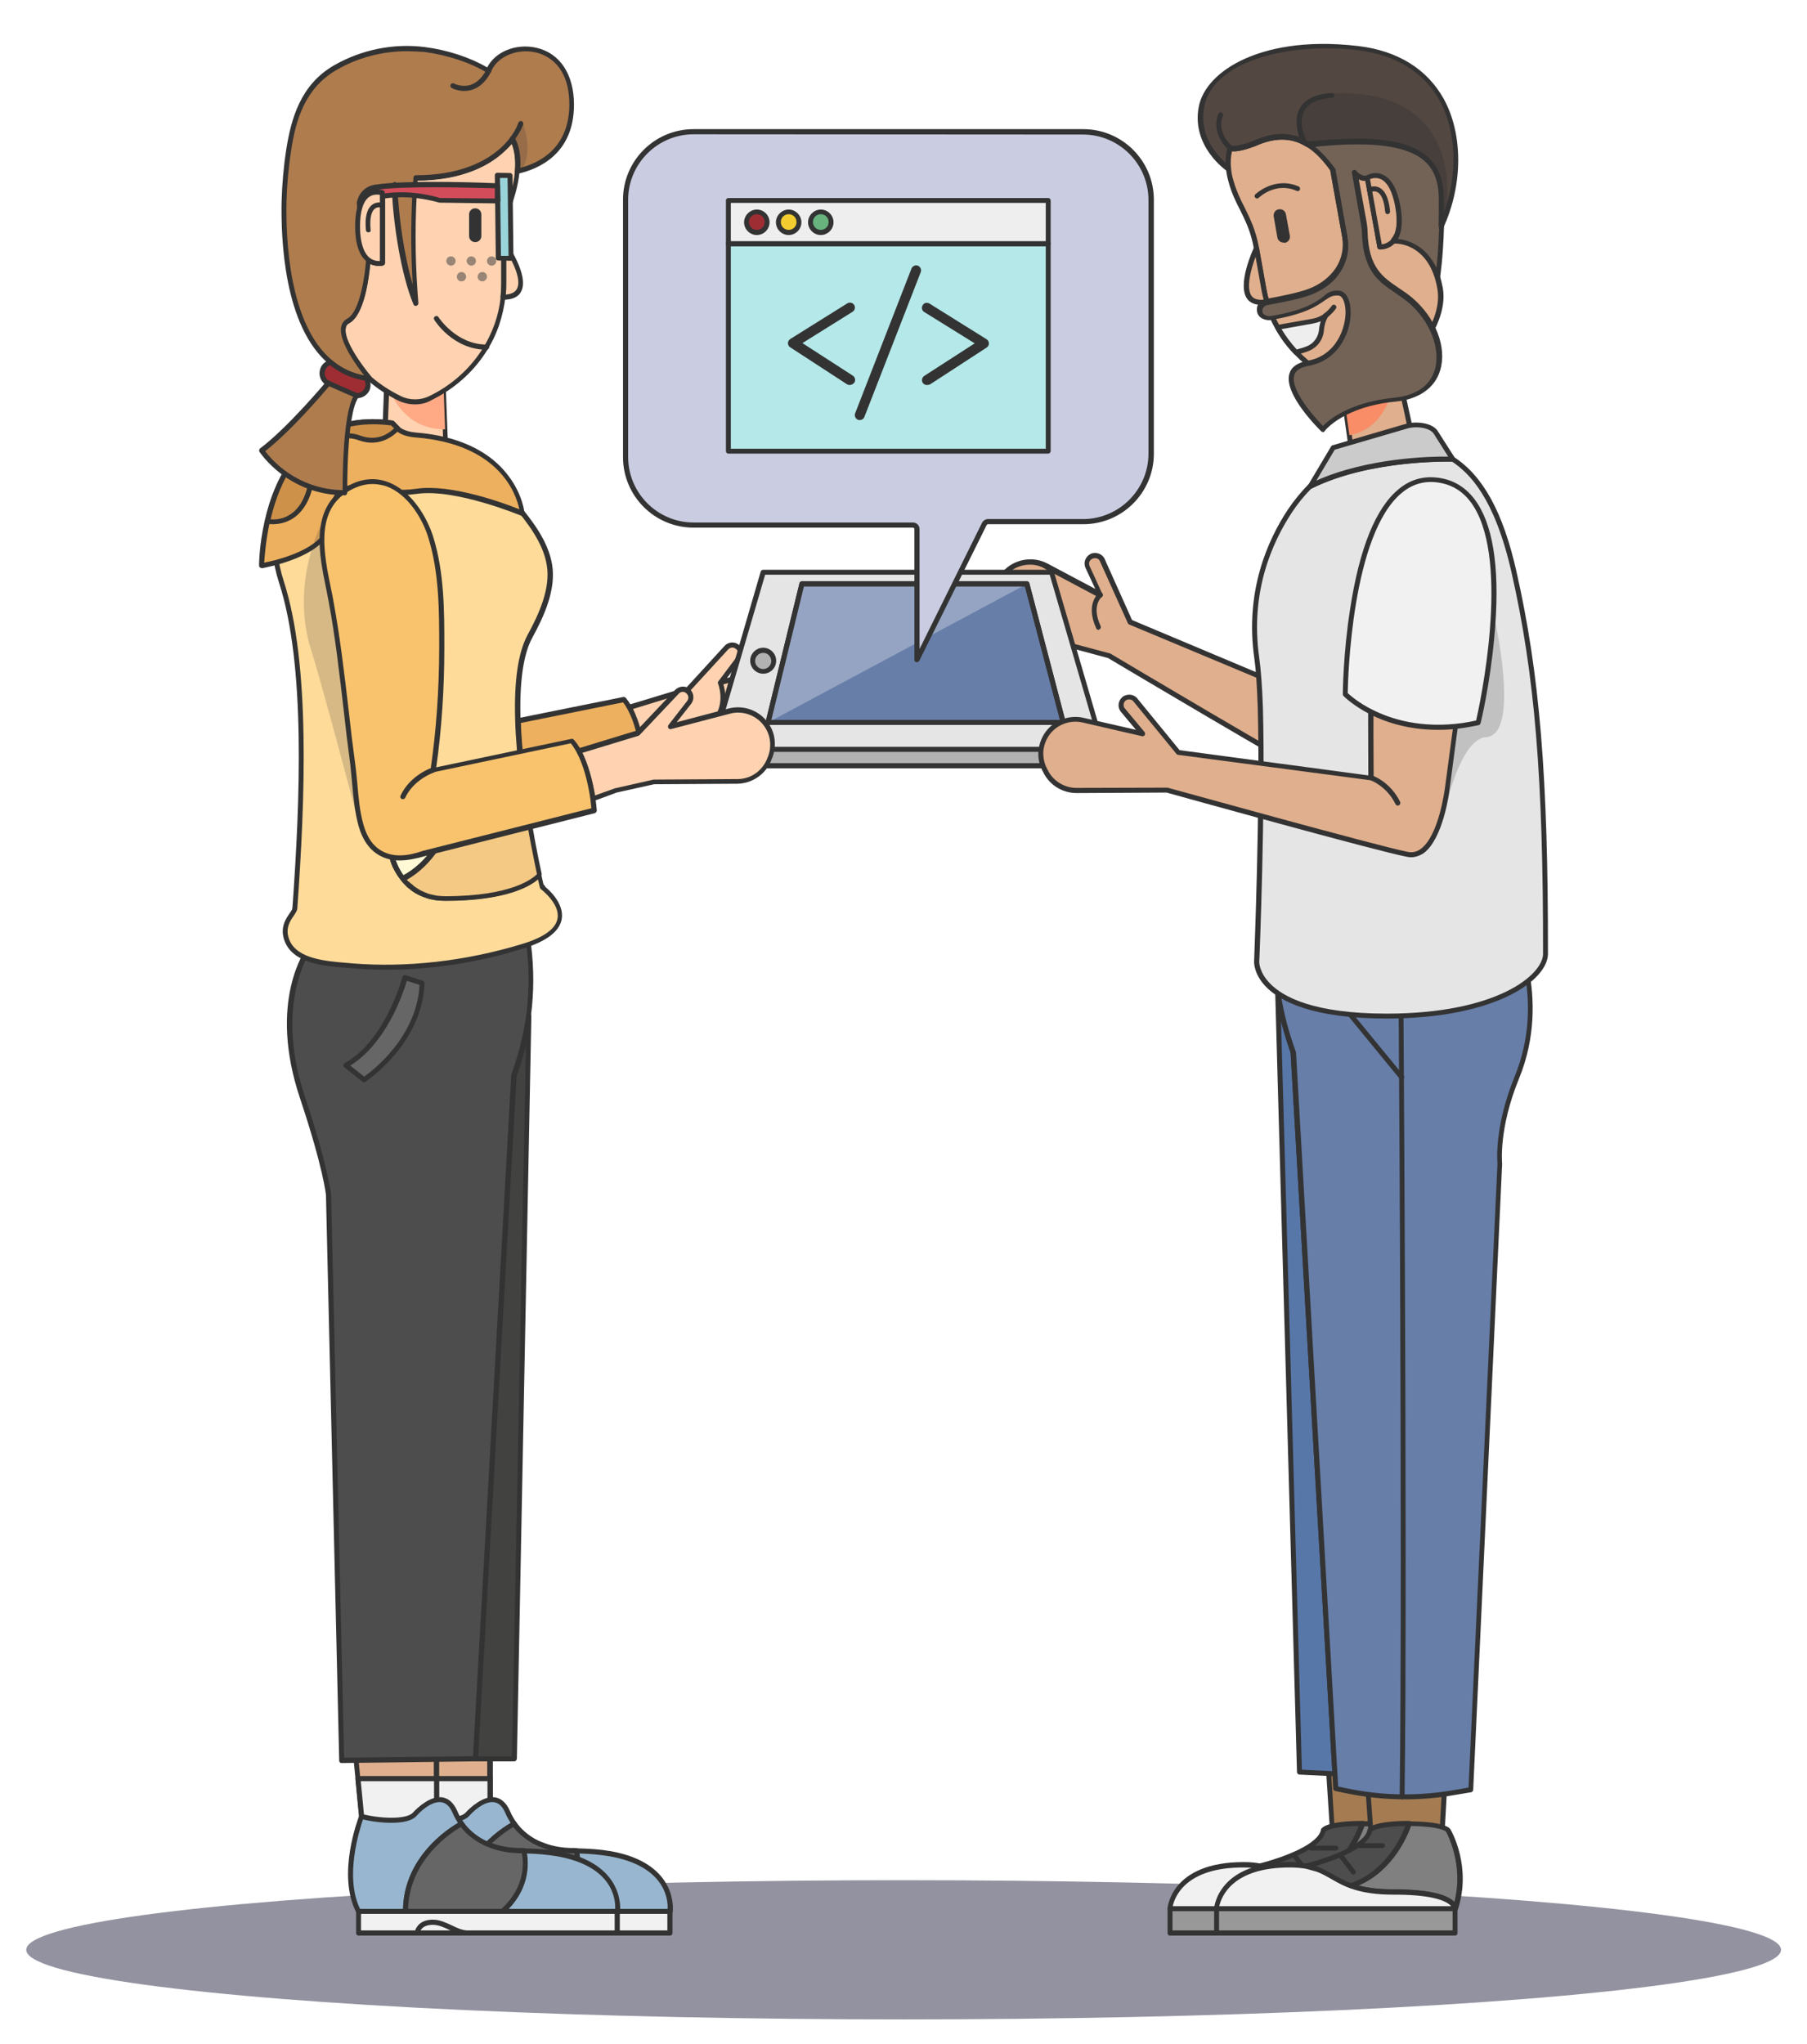 <?xml version="1.0" encoding="utf-8"?>
<!-- Generator: Adobe Illustrator 23.0.2, SVG Export Plug-In . SVG Version: 6.00 Build 0)  -->
<svg version="1.1" id="Layer_1" xmlns="http://www.w3.org/2000/svg" xmlns:xlink="http://www.w3.org/1999/xlink" x="0px" y="0px"
	 viewBox="0 0 737.3 834" style="enable-background:new 0 0 737.3 834;" xml:space="preserve">
<style type="text/css">
	.st0{fill:#9292A0;}
	.st1{fill:#FFD3B1;}
	.st2{fill:#333333;}
	.st3{fill:#EDB05F;}
	.st4{fill:#E0AF8D;}
	.st5{fill:#E5E5E5;}
	.st6{fill:#677EA8;}
	.st7{fill:#B2B2B2;}
	.st8{opacity:0.3;}
	.st9{fill:#FFFFFF;}
	.st10{fill:#CACDE1;}
	.st11{fill:#B5E8E8;}
	.st12{fill:#EEEEEE;}
	.st13{fill:#9D2D32;}
	.st14{fill:#F3CD30;}
	.st15{fill:#67B27D;}
	.st16{fill:#CBCBCB;}
	.st17{fill:#A57C52;}
	.st18{fill:#989898;}
	.st19{fill:#808080;}
	.st20{fill:#F1F1F1;}
	.st21{fill:#4D4D4D;}
	.st22{fill:#5877A9;}
	.st23{fill:#F98D67;}
	.st24{fill:#736357;}
	.st25{fill:#534741;}
	.st26{opacity:0.4;}
	.st27{opacity:0.2;}
	.st28{fill:#98B6CF;}
	.st29{fill:#666666;}
	.st30{fill:#424241;}
	.st31{fill:#F4C478;}
	.st32{fill:#FFDB9A;}
	.st33{fill:#FFA985;}
	.st34{fill:#FFFAD5;}
	.st35{fill:#F4C984;}
	.st36{fill:#CE9149;}
	.st37{fill:#F9C36E;}
	.st38{fill:#AF7C4E;}
	.st39{fill:#988575;}
	.st40{fill:#99D4DA;}
	.st41{fill:#D34C5A;}
</style>
<g id="Objects">
	<g>
		<g>
			<ellipse class="st0" cx="368.7" cy="795.6" rx="358" ry="28.4"/>
			<g>
				<g>
					<g>
						<path class="st1" d="M334.8,290.8l-0.4,1c-2.2,5.1-7.1,8.5-12.7,8.7l-34,0.7l-15.5,3.7c0,0-7.5,3.3-9.7,4.3
							c0-0.1,0-0.3-0.1-0.4l0,0c0-0.2,0-0.4-0.1-0.5l0,0c-0.1-0.9-0.2-1.8-0.4-2.7c-0.3-1.8-0.6-3.6-1-5.3c-0.1-0.4-0.2-0.8-0.3-1.2
							c-0.1-0.4-0.2-0.8-0.3-1.2c-0.9-3.4-2-6.3-3.3-8.6c-0.1-0.2-0.2-0.3-0.3-0.5l24-7.3l15.6-17c1-1,2.4-1.4,3.7-0.8l0.1,0.1
							c1.9,0.9,2.5,3.3,1.3,5l-7.5,10l24-6.7c5.7-1.6,11.8,0.6,15.2,5.4c1.4,2,2.3,4.3,2.5,6.6C336,286.2,335.7,288.6,334.8,290.8z"
							/>
						<path class="st2" d="M262.5,310.2c-0.2,0-0.4,0-0.5-0.1c-0.3-0.2-0.5-0.5-0.5-0.8v-0.1v-0.1c0-0.1,0-0.1,0-0.2s0-0.3,0-0.4
							v-0.1c-0.1-0.9-0.2-1.8-0.4-2.7c-0.3-1.8-0.6-3.5-1-5.2c-0.1-0.4-0.2-0.8-0.3-1.2c-0.1-0.4-0.2-0.8-0.3-1.2
							c-0.9-3.3-2-6.2-3.2-8.5c-0.1-0.2-0.2-0.3-0.3-0.5c-0.2-0.3-0.2-0.6-0.1-0.9c0.1-0.3,0.4-0.5,0.6-0.6l23.7-7.2l15.4-16.8
							c1.2-1.4,3.2-1.8,4.9-1.1l0.1,0.1c1.2,0.5,2.1,1.6,2.4,2.8c0.3,1.3,0.1,2.6-0.7,3.7l-5.7,7.6l21.1-5.9
							c6.1-1.7,12.6,0.6,16.3,5.7c1.5,2.1,2.4,4.5,2.7,7.1s-0.1,5.2-1.1,7.5l0,0l-0.4,1c-2.3,5.5-7.6,9.2-13.6,9.3l-33.9,0.7
							l-15.3,3.7c-0.8,0.4-7.6,3.4-9.7,4.3C262.8,310.2,262.7,310.2,262.5,310.2z M258.3,289.3c1.1,2.3,2.2,5.1,3.1,8.3
							c0.1,0.4,0.2,0.8,0.3,1.2c0.1,0.4,0.2,0.8,0.3,1.2c0.4,1.7,0.8,3.5,1,5.3c0.1,0.8,0.2,1.5,0.3,2.3c3-1.3,8.5-3.7,8.5-3.7
							c0.1,0,0.1,0,0.2-0.1l15.5-3.7c0.1,0,0.1,0,0.2,0l34-0.7c5.1-0.1,9.8-3.3,11.8-8l0.4-1c0.9-2,1.2-4.3,0.9-6.5
							s-1.1-4.3-2.4-6.1c-3.2-4.4-8.9-6.4-14.1-5l-24,6.7c-0.4,0.1-0.9,0-1.1-0.4c-0.2-0.4-0.2-0.8,0-1.2l7.5-10
							c0.4-0.6,0.6-1.3,0.4-1.9c-0.2-0.7-0.6-1.2-1.3-1.5l-0.1-0.1c-0.9-0.4-1.9-0.1-2.6,0.6l-15.6,17c-0.1,0.1-0.3,0.2-0.5,0.3
							L258.3,289.3z M334.8,290.8L334.8,290.8L334.8,290.8z"/>
					</g>
					<g>
						<g>
							<g>
								<g>
									<path class="st3" d="M262.9,314l-48.5,11.5c-0.2-1.5-0.4-3.1-0.7-4.7c-1.2-8.7-2.1-17.9-2.3-26.7l43.2-8.7
										c0.8,0.9,1.5,2,2.2,3.3c0.1,0.2,0.2,0.3,0.3,0.5s0.2,0.3,0.2,0.5c1.1,2.3,2.2,5,3,8.2c0.1,0.4,0.2,0.8,0.3,1.2
										c0.1,0.4,0.2,0.8,0.3,1.2c0.4,1.7,0.7,3.4,1,5.3c0.1,0.9,0.3,1.8,0.4,2.7l0,0c0,0.2,0,0.4,0.1,0.5l0,0c0,0.1,0,0.3,0.1,0.4
										C262.7,310.8,262.8,312.4,262.9,314z"/>
									<path class="st2" d="M214.4,326.5c-0.2,0-0.4-0.1-0.6-0.2c-0.2-0.2-0.4-0.4-0.4-0.7c-0.2-1.5-0.4-3.1-0.7-4.7
										c-1.3-9.9-2.1-18.9-2.4-26.8c0-0.5,0.3-0.9,0.8-1l43.2-8.7c0.4-0.1,0.7,0.1,1,0.3c0.8,1,1.6,2.1,2.3,3.4
										c0.1,0.2,0.2,0.4,0.3,0.6c0,0.1,0.1,0.2,0.1,0.3l0.1,0.2c1.2,2.4,2.2,5.2,3.1,8.4c0.1,0.4,0.2,0.8,0.3,1.2l0.3,1.3
										c0.4,1.7,0.8,3.5,1,5.4c0.1,0.9,0.3,1.7,0.4,2.6v0.1l0,0c0,0.2,0,0.3,0,0.5c0,0.1,0,0.1,0,0.2l0,0c0,0.1,0,0.2,0,0.3
										c0.1,1.4,0.3,3.1,0.4,4.8c0,0.5-0.3,0.9-0.8,1l-48.1,11.5C214.6,326.5,214.5,326.5,214.4,326.5z M212.5,295
										c0.3,7.6,1.1,16.2,2.3,25.7c0.2,1.2,0.3,2.4,0.5,3.6l46.6-11.1c-0.1-1.4-0.2-2.7-0.3-3.9v-0.1v-0.1c0-0.1,0-0.1,0-0.2
										s0-0.3,0-0.4v-0.1c-0.1-0.9-0.2-1.8-0.4-2.7c-0.3-1.8-0.6-3.5-1-5.2l-0.5-1.2c-0.1-0.4-0.2-0.8-0.3-1.2
										c-0.8-3.1-1.8-5.7-3-8l-0.1-0.2c0-0.1-0.1-0.2-0.1-0.2c-0.1-0.2-0.2-0.3-0.3-0.5c-0.5-1-1.1-1.9-1.7-2.6L212.5,295z"/>
								</g>
							</g>
						</g>
					</g>
				</g>
				<g>
					<path class="st2" d="M293,293.2c-0.2,0-0.4,0-0.5-0.1c-0.5-0.3-0.6-0.9-0.4-1.4c3.6-6.1,0.9-12.7,0.9-12.7
						c-0.2-0.5,0-1.1,0.5-1.3c0.5-0.2,1.1,0,1.3,0.5c0.1,0.3,3.1,7.5-1,14.6C293.7,293.1,293.4,293.2,293,293.2z"/>
				</g>
			</g>
			<g>
				<g>
					<path class="st4" d="M406.5,245.9l0.2,1.1c1,5.5,5.1,9.9,10.5,11.2l35.3,9.4c0,0,76,45.2,87.7,51s22.7-21.3,22.7-21.3
						l19.5-46.4c-16.9-2.1-28-9.1-34.8-15.1l0,0c-4.9,16.5-13.4,48.8-13.4,48.8l-73.1-30.7l-11.4-25.5c-0.7-1.2-2.1-1.9-3.5-1.6
						h-0.1c-2.1,0.4-3.2,2.7-2.3,4.6l5.2,11.4l-22-11.7c-5.2-2.8-11.6-2-16,1.9c-1.8,1.6-3.1,3.7-3.9,5.9
						C406.3,241.1,406,243.5,406.5,245.9z"/>
					<path class="st2" d="M543.6,320.4c-1.3,0-2.6-0.3-3.8-0.9c-11.4-5.6-84.2-48.9-87.7-51l-35.1-9.4c-5.8-1.4-10.2-6.1-11.3-12
						l-0.2-1.1c-0.5-2.5-0.3-5.1,0.6-7.6c0.8-2.4,2.3-4.6,4.2-6.3c4.7-4.2,11.6-5.1,17.2-2.1l19.4,10.3l-4-8.6
						c-0.5-1.2-0.5-2.6,0.1-3.7c0.6-1.2,1.7-2,2.9-2.3h0.1c1.9-0.3,3.7,0.5,4.6,2.1l11.3,25.2l71.6,30.1c1.5-5.9,8.8-33.1,13.1-47.7
						c0.2-0.5,0.7-0.8,1.2-0.7c0.2,0,0.3,0.1,0.4,0.2c6.2,5.6,17.2,12.8,34.2,14.9c0.3,0,0.6,0.2,0.8,0.5s0.2,0.6,0.1,0.9
						l-19.5,46.4c-0.3,0.7-7.6,18.5-17,22.1C545.7,320.2,544.6,320.4,543.6,320.4z M420.3,230.4c-3.2,0-6.3,1.1-8.7,3.3
						c-1.7,1.5-2.9,3.4-3.6,5.5c-0.7,2.1-0.9,4.4-0.5,6.5l0,0l0.2,1.1c0.9,5.1,4.7,9.1,9.8,10.4l35.3,9.4c0.1,0,0.2,0.1,0.3,0.1
						c0.8,0.5,76.1,45.3,87.7,50.9c1.8,0.9,3.5,0.9,5.5,0.2c8.5-3.3,15.7-20.8,15.8-20.9l19-45.2c-15.7-2.2-26.3-8.7-32.8-14.2
						c-4.9,16.7-12.8,46.9-12.9,47.3c-0.1,0.3-0.3,0.5-0.5,0.7c-0.3,0.1-0.6,0.1-0.8,0l-73.4-30.7c-0.2-0.1-0.4-0.3-0.5-0.5
						l-11.5-25.5c-0.4-0.8-1.4-1.2-2.4-1h-0.1c-0.7,0.2-1.3,0.6-1.6,1.2s-0.3,1.3,0,2l5.2,11.4c0.2,0.4,0.1,0.9-0.2,1.2
						c-0.3,0.3-0.8,0.4-1.2,0.2l-22-11.7C424.5,230.9,422.4,230.4,420.3,230.4z"/>
				</g>
				<g>
					<path class="st2" d="M448.2,257c-0.4,0-0.8-0.2-0.9-0.6c-4.6-10,0.9-14.3,1.1-14.5c0.4-0.3,1.1-0.3,1.4,0.2
						c0.3,0.4,0.3,1.1-0.2,1.4c-0.2,0.2-4.4,3.6-0.5,12c0.2,0.5,0,1.1-0.5,1.3C448.5,257,448.3,257,448.2,257z"/>
				</g>
			</g>
			<g>
				<g>
					<path class="st5" d="M429,233.5H311.4l-21.1,72.3h159.9L429,233.5z"/>
					<path class="st2" d="M450.2,306.8H290.3c-0.3,0-0.6-0.2-0.8-0.4c-0.2-0.3-0.3-0.6-0.2-0.9l21.1-72.3c0.1-0.4,0.5-0.7,1-0.7H429
						c0.5,0,0.8,0.3,1,0.7l21.1,72.3c0.1,0.3,0,0.6-0.2,0.9C450.8,306.7,450.5,306.8,450.2,306.8z M291.6,304.8h157.2l-20.5-70.3
						H312.2L291.6,304.8z"/>
				</g>
				<g>
					<polygon class="st6" points="433.8,294.8 313.4,294.8 327.2,238.3 419,238.3 					"/>
					<path class="st2" d="M433.8,295.8H313.4c-0.3,0-0.6-0.1-0.8-0.4c-0.2-0.2-0.3-0.6-0.2-0.9l13.8-56.5c0.1-0.5,0.5-0.8,1-0.8H419
						c0.5,0,0.9,0.3,1,0.8l14.8,56.5c0.1,0.3,0,0.6-0.2,0.9S434.1,295.8,433.8,295.8z M314.7,293.8h117.8l-14.3-54.5H328
						L314.7,293.8z"/>
				</g>
				<g>
					<path class="st7" d="M307.1,269.6c0-2.4,1.9-4.3,4.3-4.3c2.4,0,4.3,1.9,4.3,4.3s-1.9,4.3-4.3,4.3
						C309,273.9,307.1,272,307.1,269.6z"/>
					<path class="st2" d="M311.4,274.9c-2.9,0-5.3-2.4-5.3-5.3s2.4-5.3,5.3-5.3c2.9,0,5.3,2.4,5.3,5.3
						C316.7,272.6,314.3,274.9,311.4,274.9z M311.4,266.4c-1.8,0-3.3,1.5-3.3,3.3s1.5,3.3,3.3,3.3s3.3-1.5,3.3-3.3
						C314.6,267.8,313.2,266.4,311.4,266.4z"/>
				</g>
				<g class="st8">
					<polygon class="st9" points="419,238.3 313.4,294.8 327.2,238.3 					"/>
				</g>
				<g>
					<path class="st2" d="M433.8,295.8H313.4c-0.3,0-0.6-0.1-0.8-0.4c-0.2-0.2-0.3-0.6-0.2-0.9l13.8-56.5c0.1-0.5,0.5-0.8,1-0.8H419
						c0.5,0,0.9,0.3,1,0.8l14.8,56.5c0.1,0.3,0,0.6-0.2,0.9S434.1,295.8,433.8,295.8z M314.7,293.8h117.8l-14.3-54.5H328
						L314.7,293.8z"/>
				</g>
				<g>
					<path class="st7" d="M290.3,305.8L290.3,305.8c2.2,4.1,6.5,6.6,11.2,6.6h137.4c4.3,0,8.3-2.1,10.6-5.7l0.6-0.9H290.3z"/>
					<path class="st2" d="M438.9,313.5H301.5c-5,0-9.7-2.7-12.1-7.2c-0.2-0.3-0.2-0.7,0-1s0.5-0.5,0.9-0.5h159.9
						c0.4,0,0.7,0.2,0.9,0.5s0.2,0.7,0,1l-0.6,0.9C447.8,311.2,443.5,313.5,438.9,313.5z M292.2,306.8c2.2,2.9,5.6,4.6,9.3,4.6
						h137.4c3.7,0,7.1-1.7,9.3-4.6H292.2z"/>
				</g>
			</g>
			<g>
				<g>
					<path class="st10" d="M374.1,269.2v-53.3c0-0.9-0.7-1.6-1.6-1.6H283c-15.3,0-27.8-12.4-27.8-27.8v-105
						c0-15.3,12.4-27.8,27.8-27.8h159c15.3,0,27.8,12.4,27.8,27.8v103.6c0,15.3-12.4,27.8-27.8,27.8h-38.8c-0.6,0-1.2,0.4-1.5,0.9
						L374.1,269.2z"/>
					<path class="st2" d="M374.1,270.2c-0.1,0-0.2,0-0.2,0c-0.5-0.1-0.8-0.5-0.8-1v-53.3c0-0.3-0.3-0.6-0.6-0.6H283
						c-15.9,0-28.8-12.9-28.8-28.8v-105c0-15.9,12.9-28.8,28.8-28.8h159c15.9,0,28.8,12.9,28.8,28.8v103.6
						c0,15.9-12.9,28.8-28.8,28.8h-38.8c-0.2,0-0.5,0.1-0.6,0.3l-27.5,55.4C374.8,270,374.5,270.2,374.1,270.2z M283,54.8
						c-14.7,0-26.7,12-26.7,26.7v105c0,14.7,12,26.7,26.7,26.7h89.5c1.5,0,2.7,1.2,2.7,2.7v48.9l25.5-51.5c0.5-0.9,1.4-1.5,2.4-1.5
						h38.8c14.7,0,26.7-12,26.7-26.7V81.6c0-14.7-12-26.7-26.7-26.7L283,54.8L283,54.8z"/>
				</g>
				<g>
					<g>
						<rect x="297.2" y="99.4" class="st11" width="130.5" height="84.7"/>
						<path class="st2" d="M427.7,185.1H297.2c-0.6,0-1-0.5-1-1V99.4c0-0.6,0.5-1,1-1h130.5c0.6,0,1,0.5,1,1v84.7
							C428.7,184.6,428.2,185.1,427.7,185.1z M298.2,183.1h128.5v-82.6H298.2V183.1z"/>
					</g>
					<g>
						<rect x="297.2" y="81.8" class="st12" width="130.5" height="17.6"/>
						<path class="st2" d="M427.7,100.4H297.2c-0.6,0-1-0.5-1-1V81.8c0-0.6,0.5-1,1-1h130.5c0.6,0,1,0.5,1,1v17.6
							C428.7,100,428.2,100.4,427.7,100.4z M298.2,98.4h128.5V82.8H298.2V98.4z"/>
					</g>
					<g id="XMLID_336_">
						<g id="XMLID_342_">
							<path class="st2" d="M346.7,157.1c-0.4,0-0.8-0.1-1.1-0.3l-23.2-15.1c-0.6-0.4-0.9-1-0.9-1.7s0.4-1.3,1-1.7l23.2-14.5
								c1-0.6,2.2-0.3,2.8,0.6c0.6,1,0.3,2.2-0.6,2.8L327.4,140l20.6,13.3c0.9,0.6,1.2,1.9,0.6,2.8
								C348,156.8,347.4,157.1,346.7,157.1z"/>
						</g>
						<g id="XMLID_341_">
							<path class="st2" d="M378.2,157.1c-0.7,0-1.3-0.3-1.7-0.9c-0.6-0.9-0.3-2.2,0.6-2.8l20.6-13.3l-20.6-12.8
								c-1-0.6-1.2-1.8-0.6-2.8c0.6-1,1.8-1.2,2.8-0.6l23.2,14.5c0.6,0.4,1,1,1,1.7s-0.3,1.3-0.9,1.7l-23.2,15.1
								C379,157,378.6,157.1,378.2,157.1z"/>
						</g>
						<g id="XMLID_338_">
							<path class="st2" d="M350.8,171.4c-0.2,0-0.5,0-0.7-0.1c-1-0.4-1.6-1.6-1.2-2.6l23-59.1c0.4-1,1.6-1.6,2.6-1.2
								s1.6,1.6,1.2,2.6l-23,59.1C352.4,170.9,351.6,171.4,350.8,171.4z"/>
						</g>
					</g>
					<g>
						<path class="st13" d="M304.6,90.6c0-2.3,1.9-4.2,4.2-4.2s4.2,1.9,4.2,4.2c0,2.3-1.9,4.2-4.2,4.2
							C306.5,94.9,304.6,93,304.6,90.6z"/>
						<path class="st2" d="M308.8,95.9c-2.9,0-5.2-2.4-5.2-5.2s2.4-5.2,5.2-5.2c2.9,0,5.2,2.4,5.2,5.2S311.7,95.9,308.8,95.9z
							 M308.8,87.4c-1.8,0-3.2,1.4-3.2,3.2s1.4,3.2,3.2,3.2s3.2-1.4,3.2-3.2S310.6,87.4,308.8,87.4z"/>
					</g>
					<g>
						<path class="st14" d="M317.6,90.6c0-2.3,1.9-4.2,4.2-4.2s4.2,1.9,4.2,4.2c0,2.3-1.9,4.2-4.2,4.2S317.6,93,317.6,90.6z"/>
						<path class="st2" d="M321.8,95.9c-2.9,0-5.2-2.4-5.2-5.2s2.4-5.2,5.2-5.2s5.2,2.4,5.2,5.2S324.7,95.9,321.8,95.9z M321.8,87.4
							c-1.8,0-3.2,1.4-3.2,3.2s1.4,3.2,3.2,3.2s3.2-1.4,3.2-3.2S323.6,87.4,321.8,87.4z"/>
					</g>
					<g>
						<path class="st15" d="M330.7,90.6c0-2.3,1.9-4.2,4.2-4.2s4.2,1.9,4.2,4.2c0,2.3-1.9,4.2-4.2,4.2
							C332.6,94.9,330.7,93,330.7,90.6z"/>
						<path class="st2" d="M334.9,95.9c-2.9,0-5.2-2.4-5.2-5.2s2.4-5.2,5.2-5.2c2.9,0,5.2,2.4,5.2,5.2S337.8,95.9,334.9,95.9z
							 M334.9,87.4c-1.8,0-3.2,1.4-3.2,3.2s1.4,3.2,3.2,3.2s3.2-1.4,3.2-3.2S336.7,87.4,334.9,87.4z"/>
					</g>
				</g>
			</g>
			<g>
				<g>
					<g>
						<g>
							<path class="st16" d="M573.2,673l-0.9,17.4c0,0-3.2-2.1-17-2.1s-15.4,2.1-15.4,2.1l-1.1-17.4c0,0,4.8-2.4,13.4-2.9
								c2.3-0.1,4.9-0.1,7.7,0.2C563.9,670.7,568.3,671.5,573.2,673z"/>
							<path class="st2" d="M539.9,691.4c-0.1,0-0.2,0-0.3,0c-0.4-0.1-0.7-0.5-0.7-0.9l-1.1-17.4c0-0.4,0.2-0.8,0.6-1
								c0.2-0.1,5.1-2.5,13.8-3c2.5-0.1,5.1-0.1,7.8,0.2c4.4,0.4,8.9,1.3,13.5,2.7c0.4,0.1,0.7,0.6,0.7,1l-0.9,17.4
								c0,0.4-0.2,0.7-0.6,0.9c-0.3,0.2-0.7,0.1-1-0.1c0,0-3.3-2-16.4-2c-12.1,0-14.4,1.7-14.6,1.8
								C540.5,691.2,540.2,691.4,539.9,691.4z M555.3,687.2c9.4,0,14,1,16,1.7l0.7-15.1c-4.1-1.2-8.3-2-12.3-2.4
								c-2.6-0.2-5.2-0.3-7.5-0.2c-6.6,0.3-10.9,1.9-12.4,2.5l1,15.1C542.8,688,546.9,687.2,555.3,687.2z"/>
						</g>
						<g>
							<path class="st17" d="M572.3,690.3l-2.8,56.2l-26-0.4l-3.6-55.9c0,0,1.6-2.1,15.4-2.1C569.2,688.2,572.3,690.3,572.3,690.3z"
								/>
							<path class="st2" d="M569.6,747.6L569.6,747.6l-26-0.4c-0.5,0-1-0.4-1-1l-3.6-55.9c0-0.2,0.1-0.5,0.2-0.7
								c0.4-0.6,2.9-2.6,16.2-2.6c13.8,0,17.2,2.1,17.6,2.3c0.3,0.2,0.5,0.5,0.4,0.9l-2.8,56.2C570.6,747.2,570.1,747.6,569.6,747.6
								z M544.5,745.2l24.1,0.3l2.7-54.6c-1.3-0.5-5.6-1.8-15.9-1.8c-10.2,0-13.4,1.2-14.3,1.6L544.5,745.2z"/>
						</g>
					</g>
					<g>
						<rect x="477.4" y="778.8" class="st18" width="97.3" height="10"/>
						<path class="st2" d="M574.7,789.8h-97.3c-0.6,0-1-0.5-1-1v-10c0-0.6,0.5-1,1-1h97.3c0.6,0,1,0.5,1,1v10
							C575.7,789.3,575.3,789.8,574.7,789.8z M478.4,787.7h95.3v-7.9h-95.3V787.7z"/>
					</g>
					<g>
						<path class="st19" d="M574.7,778.8c0,0,0.6-6.5-23.7-6.8c-0.5,0-1,0-1.4,0c-8,0-13.3-1.1-17.3-2.6
							c17.5-5.8,23.5-24.8,23.6-25.4l0,0h0.5c13.7,0.1,15.4,2.7,15.4,2.7S584,767.6,574.7,778.8z"/>
						<path class="st2" d="M574.7,779.8c-0.1,0-0.3,0-0.4-0.1c-0.4-0.2-0.6-0.6-0.6-1c0-0.1-0.1-1.3-2.7-2.6
							c-2.6-1.3-8.2-3-19.9-3.1c-0.5,0-0.9,0-1.4,0c-7.2,0-12.8-0.8-17.7-2.6c-0.4-0.1-0.7-0.5-0.7-1c0-0.4,0.3-0.8,0.7-0.9
							c17.1-5.6,22.9-24.5,23-24.7c0-0.2,0.1-0.3,0.3-0.4c0.2-0.2,0.5-0.3,0.7-0.3h0.5c13.6,0.1,15.9,2.6,16.3,3.2
							c0.1,0.3,3.1,5.4,5,12.1c2.6,9,1.8,16.3-2.3,21.1C575.3,779.7,575,779.8,574.7,779.8z M535.3,769.4c4,1.1,8.6,1.6,14.2,1.6
							c0.5,0,1,0,1.5,0c15.7,0.2,21.4,2.9,23.5,5.3c0.1,0.2,0.3,0.3,0.4,0.5c6.5-10.4-3.2-28-3.9-29.3c-0.3-0.2-2.8-2.2-14.3-2.3
							C555.5,748.6,549.7,763.2,535.3,769.4z"/>
					</g>
					<g>
						<path class="st20" d="M574.7,778.8h-97.3c0,0,0.9-17.9,30.1-17.9c2.5,0,4.7,0.2,6.5,0.6l0,0l4.8,1.4l0,0
							c8.1,3.2,11.9,9.2,30.8,9.2c0.5,0,1,0,1.4,0C575.3,772.3,574.7,778.8,574.7,778.8z"/>
						<path class="st2" d="M574.7,779.8h-97.3c-0.3,0-0.5-0.1-0.7-0.3s-0.3-0.5-0.3-0.8c0-0.2,1.3-18.9,31.1-18.9
							c2.5,0,4.7,0.2,6.7,0.6c0.1,0,0.2,0,0.2,0.1l4.6,1.3h0.1c2.2,0.9,4,1.9,6,3c5.3,3,10.8,6.1,24.4,6.1c0.5,0,1,0,1.5,0
							c15.7,0.2,21.4,2.9,23.5,5.3c1.2,1.3,1.2,2.4,1.1,2.6C575.7,779.4,575.2,779.8,574.7,779.8z M478.5,777.8h94.6
							c-1.3-1.6-6-4.6-22.1-4.7c-0.5,0-0.9,0-1.4,0c-14.2,0-20.2-3.4-25.4-6.4c-1.9-1.1-3.7-2.1-5.7-2.9l-4.7-1.3c0,0,0,0-0.1,0
							c-1.9-0.3-3.9-0.5-6.2-0.5C483.7,761.9,479.3,774.1,478.5,777.8z"/>
					</g>
					<g>
						<path class="st21" d="M555.9,744.1L555.9,744.1c-0.2,0.6-6.1,19.6-23.7,25.4c-5.6-2-8.8-4.8-13.5-6.7l0,0
							c-1.4-0.6-3-1-4.8-1.4c0.5-0.1,15.7-3.9,22.6-9.7l0,0c1.8-1.5,3.1-3.2,3.3-4.9C539.9,746.8,541.8,744.1,555.9,744.1z"/>
						<path class="st2" d="M532.3,770.5c-0.1,0-0.2,0-0.3-0.1c-3.1-1.1-5.5-2.5-7.8-3.8c-1.9-1.1-3.7-2.1-5.8-2.9
							c-1.5-0.6-3-1-4.6-1.3c-0.5-0.1-0.8-0.5-0.8-1s0.3-0.9,0.8-1c0.2,0,15.5-3.8,22.2-9.5c0,0,0.1,0,0.1-0.1
							c1.7-1.4,2.7-2.9,2.9-4.3c0-0.2,0.1-0.3,0.2-0.4c0.4-0.5,2.8-3.1,16.8-3.1c0.4,0,0.8,0.2,0.9,0.6c0.1,0.3,0.1,0.6,0,0.8
							c-0.6,1.8-6.7,20.1-24.3,25.9C532.5,770.5,532.4,770.5,532.3,770.5z M517.9,761.4c0.4,0.1,0.8,0.3,1.2,0.5
							c2.2,0.9,4.1,1.9,6,3c2.1,1.2,4.4,2.5,7.1,3.5c14.2-4.9,20.5-18.9,22.2-23.3c-10,0.1-13,1.7-13.6,2.2
							c-0.4,1.8-1.6,3.5-3.6,5.2c0,0-0.1,0-0.1,0.1C532.1,756.8,523,759.9,517.9,761.4z"/>
					</g>
					<g>
						<path class="st2" d="M533.3,764.9c-0.3,0-0.6-0.1-0.8-0.4l-5.4-7.1c-0.3-0.4-0.3-1.1,0.2-1.4c0.4-0.3,1.1-0.3,1.4,0.2l5.4,7.1
							c0.3,0.4,0.3,1.1-0.2,1.4C533.7,764.9,533.5,764.9,533.3,764.9z"/>
					</g>
					<g>
						<path class="st2" d="M545.1,755.1h-10.2c-0.6,0-1-0.5-1-1c0-0.6,0.5-1,1-1h10.2c0.6,0,1,0.5,1,1
							C546.1,754.7,545.6,755.1,545.1,755.1z"/>
					</g>
				</g>
				<g>
					<g>
						<path class="st16" d="M592.5,673l-1,17.4c0,0-3.5-2.1-19.1-2.1c-15.5,0-17.3,2.1-17.3,2.1l-1.3-17.4c0,0,5.4-2.4,15.1-2.9
							c2.6-0.1,5.5-0.1,8.6,0.2C582.1,670.7,587.1,671.5,592.5,673z"/>
						<path class="st2" d="M555.3,691.4c-0.1,0-0.2,0-0.3,0c-0.4-0.1-0.7-0.5-0.7-0.9l-1.3-17.4c0-0.4,0.2-0.8,0.6-1
							c0.2-0.1,5.7-2.5,15.4-2.9c2.8-0.1,5.7-0.1,8.7,0.2c4.9,0.4,10,1.3,15,2.7c0.5,0.1,0.8,0.6,0.7,1l-1,17.4
							c0,0.4-0.2,0.7-0.5,0.8c-0.3,0.2-0.7,0.2-1,0c0,0-3.7-2-18.5-2c-13.9,0-16.5,1.8-16.5,1.8
							C555.8,691.2,555.6,691.4,555.3,691.4z M572.5,687.2c10.8,0,15.9,1,18.1,1.7l0.8-15.2c-4.7-1.2-9.3-2-13.9-2.4
							c-3-0.2-5.8-0.3-8.5-0.2c-7.5,0.3-12.3,1.9-14,2.5l1.1,15.1C558.3,688,562.8,687.2,572.5,687.2z"/>
					</g>
					<g>
						<path class="st17" d="M591.6,690.3l-3.1,56.2l-29.2-0.4l-4-55.9c0,0,1.8-2.1,17.3-2.1C588,688.2,591.6,690.3,591.6,690.3z"/>
						<path class="st2" d="M588.5,747.6L588.5,747.6l-29.2-0.4c-0.5,0-1-0.4-1-0.9l-4-55.9c0-0.3,0.1-0.5,0.2-0.7
							c0.5-0.6,3.2-2.5,18-2.5c15.4,0,19.2,2.1,19.6,2.3c0.3,0.2,0.5,0.5,0.5,0.9l-3.1,56.2C589.5,747.2,589,747.6,588.5,747.6z
							 M560.2,745.2l27.3,0.3l3-54.6c-1.5-0.5-6.2-1.8-18-1.8c-11.5,0-15.3,1.2-16.2,1.6L560.2,745.2z"/>
					</g>
				</g>
				<g>
					<g>
						<rect x="496.4" y="778.8" class="st18" width="97.3" height="10"/>
						<path class="st2" d="M593.7,789.8h-97.3c-0.6,0-1-0.5-1-1v-10c0-0.6,0.5-1,1-1h97.3c0.6,0,1,0.5,1,1v10
							C594.7,789.3,594.3,789.8,593.7,789.8z M497.4,787.7h95.3v-7.9h-95.3V787.7z"/>
					</g>
					<g>
						<path class="st19" d="M593.7,778.8c0,0,0.6-6.5-23.7-6.8c-0.5,0-1,0-1.4,0c-8,0-13.3-1.1-17.3-2.6
							c17.5-5.8,23.5-24.8,23.6-25.4l0,0h0.5c13.7,0.1,15.4,2.7,15.4,2.7S599.4,761.4,593.7,778.8z"/>
						<path class="st2" d="M593.7,779.8c-0.1,0-0.1,0-0.2,0c-0.5-0.1-0.8-0.5-0.8-1c0-0.1-0.1-1.3-2.7-2.6c-2.6-1.3-8.2-3-19.9-3.1
							c-0.5,0-0.9,0-1.4,0c-7.2,0-12.8-0.8-17.7-2.6c-0.4-0.1-0.7-0.5-0.7-1c0-0.4,0.3-0.8,0.7-0.9c17.1-5.6,22.9-24.5,23-24.7
							c0-0.2,0.1-0.3,0.3-0.4c0.2-0.2,0.5-0.3,0.7-0.3h0.5c13.6,0.1,15.9,2.6,16.3,3.2c0.4,0.7,8.8,15.3,3,32.9
							C594.5,779.5,594.1,779.8,593.7,779.8z M554.3,769.4c4,1.1,8.6,1.6,14.2,1.6c0.5,0,1,0,1.5,0c15.3,0.2,21.2,2.8,23.4,5.1
							c3.9-15-2.8-27.6-3.4-28.7c-0.3-0.3-2.8-2.2-14.3-2.3C574.5,748.6,568.7,763.2,554.3,769.4z"/>
					</g>
					<g>
						<path class="st20" d="M593.7,778.8h-97.3c0,0,0.9-17.9,30.1-17.9c2.5,0,4.7,0.2,6.5,0.6l0,0l4.8,1.4l0,0
							c8.1,3.2,11.9,9.2,30.8,9.2c0.5,0,1,0,1.4,0C594.3,772.3,593.7,778.8,593.7,778.8z"/>
						<path class="st2" d="M593.7,779.8h-97.3c-0.3,0-0.5-0.1-0.7-0.3s-0.3-0.5-0.3-0.8c0-0.2,1.3-18.9,31.1-18.9
							c2.5,0,4.7,0.2,6.7,0.6c0.1,0,0.2,0,0.2,0.1l4.6,1.3h0.1c2.2,0.9,4,1.9,6,3c5.3,3,10.8,6.1,24.4,6.1c0.5,0,1,0,1.5,0
							c15.7,0.2,21.4,2.9,23.5,5.3c1.2,1.3,1.2,2.4,1.1,2.6C594.7,779.4,594.2,779.8,593.7,779.8z M497.5,777.8h94.6
							c-1.3-1.6-6-4.6-22.1-4.7c-0.5,0-0.9,0-1.4,0c-14.2,0-20.2-3.4-25.4-6.4c-1.9-1.1-3.7-2.1-5.7-2.9l-4.7-1.3c0,0,0,0-0.1,0
							c-1.9-0.3-3.9-0.5-6.2-0.5C502.7,761.9,498.3,774.1,497.5,777.8z"/>
					</g>
					<g>
						<path class="st21" d="M574.9,744.1L574.9,744.1c-0.2,0.6-6.1,19.6-23.7,25.4c-5.6-2-8.8-4.8-13.5-6.7l0,0
							c-1.4-0.6-3-1-4.8-1.4c0.5-0.1,15.7-3.9,22.6-9.7l0,0c1.8-1.5,3.1-3.2,3.3-4.9C558.9,746.8,560.8,744.1,574.9,744.1z"/>
						<path class="st2" d="M551.3,770.5c-0.1,0-0.2,0-0.3-0.1c-3.1-1.1-5.5-2.5-7.8-3.8c-1.9-1.1-3.7-2.1-5.8-2.9
							c-1.5-0.6-3-1-4.6-1.3c-0.5-0.1-0.8-0.5-0.8-1s0.3-0.9,0.8-1c0.2,0,15.5-3.8,22.2-9.5c0,0,0.1,0,0.1-0.1
							c1.7-1.4,2.7-2.9,2.9-4.3c0-0.2,0.1-0.3,0.2-0.4c0.4-0.5,2.8-3.1,16.8-3.1c0.4,0,0.8,0.2,0.9,0.6c0.1,0.3,0.1,0.6,0,0.8
							c-0.6,1.8-6.7,20.1-24.3,25.9C551.5,770.5,551.4,770.5,551.3,770.5z M536.9,761.4c0.4,0.1,0.8,0.3,1.2,0.5
							c2.2,0.9,4.1,1.9,6,3c2.1,1.2,4.4,2.5,7.1,3.5c14.2-4.9,20.5-18.9,22.2-23.3c-10,0.1-13,1.7-13.6,2.2
							c-0.4,1.8-1.6,3.5-3.6,5.2c0,0-0.1,0-0.1,0.1C551.1,756.8,542,759.9,536.9,761.4z"/>
					</g>
					<g>
						<path class="st2" d="M552.2,764.9c-0.3,0-0.6-0.1-0.8-0.4l-5.4-7.1c-0.3-0.4-0.3-1.1,0.2-1.4c0.4-0.3,1.1-0.3,1.4,0.2l5.4,7.1
							c0.3,0.4,0.3,1.1-0.2,1.4C552.7,764.9,552.5,764.9,552.2,764.9z"/>
					</g>
					<g>
						<path class="st2" d="M564.1,754.1h-10.2c-0.6,0-1-0.5-1-1s0.5-1,1-1h10.2c0.6,0,1,0.5,1,1S564.6,754.1,564.1,754.1z"/>
					</g>
				</g>
				<g>
					<g>
						<g>
							<path class="st22" d="M530.2,723.1l14.5,0.7l-17.1-294.4l-1.3-3.8c-2.3-7-4-14.1-5-21.2L530.2,723.1z"/>
							<path class="st2" d="M544.7,724.8C544.7,724.8,544.6,724.8,544.7,724.8l-14.5-0.7c-0.5,0-1-0.5-1-1l-8.9-318.7
								c0-0.5,0.4-1,0.9-1c0.5-0.1,1,0.3,1.1,0.9c1,7.1,2.7,14.2,5,21l1.3,3.8c0,0.1,0,0.2,0.1,0.3l17,294.3c0,0.3-0.1,0.6-0.3,0.8
								S545,724.8,544.7,724.8z M531.2,722.1l12.4,0.6l-17-293.1l-1.2-3.6c-1-3-1.9-6.1-2.7-9.2L531.2,722.1z"/>
						</g>
						<g>
							<path class="st6" d="M521.3,404.4c1,7.1,2.7,14.2,5,21.2l1.3,3.8L545,729.8l5.3,1.1c13.9,2.8,28.1,3.1,42.1,0.7l7.8-1.3
								L612,474.9c0,0-1.7-14.2,7-35.2c13.8-33.7-2.6-63.8-2.6-63.8l-95.2-0.8C519.9,384.8,520,394.6,521.3,404.4z"/>
							<path class="st2" d="M573.2,734.2c-7.7,0-15.5-0.8-23.1-2.3l-5.3-1.1c-0.5-0.1-0.8-0.5-0.8-0.9l-17.4-300.3l-1.2-3.6
								c-2.3-7-4-14.1-5-21.4l0,0c-1.4-9.9-1.5-19.8-0.3-29.6c0.1-0.5,0.5-0.9,1-0.9l0,0l95.2,0.8c0.4,0,0.7,0.2,0.9,0.5
								s16.4,31,2.6,64.7c-8.4,20.5-6.9,34.5-6.9,34.7c0,0.1,0,0.1,0,0.2l-11.8,255.3c0,0.5-0.4,0.9-0.8,1l-7.8,1.3
								C586.1,733.7,579.7,734.2,573.2,734.2z M546,729l4.5,0.9c13.8,2.8,27.8,3,41.7,0.7l7-1.2L611,474.9c-0.1-1.3-1.3-15.2,7-35.6
								c12.5-30.4-0.2-58.3-2.3-62.4l-93.7-0.8c-1.1,9.3-0.9,18.8,0.4,28.2c1,7.1,2.7,14.2,5,21l1.3,3.8c0,0.1,0,0.2,0.1,0.3
								L546,729z"/>
						</g>
						<g>
							<path class="st2" d="M572.1,734.2L572.1,734.2c-0.6,0-1-0.5-1-1c1.3-96.9-0.6-355-0.7-357.6c0-0.6,0.4-1,1-1l0,0
								c0.6,0,1,0.4,1,1c0,2.6,2,260.7,0.7,357.7C573.2,733.7,572.7,734.2,572.1,734.2z"/>
						</g>
					</g>
					<g>
						<path class="st2" d="M571.9,440.6c-0.3,0-0.6-0.1-0.8-0.4L543.9,407c-0.1-0.2-0.2-0.4-0.2-0.6v-31.1c0-0.6,0.5-1,1-1
							c0.6,0,1,0.5,1,1V406l27,32.9c0.4,0.4,0.3,1.1-0.1,1.4C572.4,440.5,572.1,440.6,571.9,440.6z"/>
					</g>
				</g>
				<g>
					<g>
						<g id="XMLID_329_">
							<g>
								<g>
									<path class="st4" d="M569.7,148.3l6.2,28.6c0,0.2,0.8,5.1-11.5,7.3c-12.3,2.2-13.3-2.6-13.3-2.8l-4.1-29L569.7,148.3z"/>
								</g>
							</g>
							<g>
								<g>
									<path class="st2" d="M558.7,185.8c-7.6,0-8.5-3.7-8.6-4.2l-4.1-29c-0.1-0.5,0.3-1,0.8-1.1l22.7-4.1c0.5-0.1,1,0.2,1.2,0.8
										l6.2,28.6l0,0c0,0.2,0.2,1.5-0.9,3.1c-1.7,2.5-5.6,4.3-11.4,5.3C562.3,185.6,560.3,185.8,558.7,185.8z M552.1,181.3
										c0,0,1,4,12.1,2c10.8-1.9,10.7-5.9,10.7-6.1l-6-27.7l-20.8,3.7L552.1,181.3L552.1,181.3z"/>
								</g>
							</g>
						</g>
						<g>
							<polygon class="st2" points="517,124.1 516.7,122.1 517.1,124.1 							"/>
						</g>
						<g>
							<path class="st23" d="M569.7,148.3c0,0,0.1,25.8-19.1,29.3l-3.6-25.2L569.7,148.3z"/>
						</g>
						<g>
							<path class="st4" d="M502.2,73.7c0.8,3,2,5.9,3.2,8.4c3.1,6.4,5.8,10.9,7.3,19.2l3,16.8c0.3,1.7,0.7,3.4,1.2,5.1
								c1.1,3.7,2.5,7.1,4.4,10.4c2.1,3.7,4.6,7.1,7.5,10.2c5.2,5.4,11.5,9.8,18.8,12.7c1.9,0.8,3.8,1.4,5.8,2
								c2.1,0.6,4.3,0.7,6.5,0.3c2.1-0.4,4.2-1.2,6-2.5c1-0.7,2-1.5,2.9-2.3l0,0l0,0c2.8-2.3,5.3-4.9,7.6-7.7c0,0,0,0,0-0.1
								c0.7-1.2,13.6-15.4,11.2-28.6c-0.3-1.6-0.6-3.1-1.1-4.4c-4.9-15.9-18-14.9-18-14.9c-2.3,2.7-5.5,2.4-5.5,2.4l-5.1-28.2
								c-2.9,0.9-5.3-2.2-5.3-2.2l3.7,20.9c1.2,6.7-0.2,13.6-3.8,19.3l-1.1,1.7L543.6,69c-2.8-3.8-6-7.6-10-10.1l0,0
								c-5.5-3.5-12.4-4.6-21.9-0.4c-2,0.9-8.6,2.9-9.8,1.8c-0.9,2.6-1,5.4-0.7,8.4C501.4,70.3,501.7,72,502.2,73.7z"/>
							<path class="st2" d="M557.3,160c-1.4,0-2.8-0.2-4.2-0.6c-2-0.6-4-1.2-5.9-2c-7.4-3-13.8-7.3-19.2-13c-3-3.1-5.6-6.6-7.7-10.4
								c-1.9-3.3-3.4-6.9-4.5-10.6c-0.5-1.6-0.9-3.4-1.2-5.2l-3-16.8c-1.2-6.9-3.4-11.2-5.8-16.1c-0.5-0.9-0.9-1.8-1.4-2.8
								c-1.4-2.9-2.5-5.8-3.2-8.6l0,0c-0.5-1.8-0.8-3.5-1-5.2c-0.4-3.3-0.1-6.3,0.8-8.8c0.1-0.3,0.4-0.6,0.7-0.7
								c0.3-0.1,0.7,0,0.9,0.2c0.9,0.5,6.1-0.8,8.7-1.9c8.7-3.9,16.1-3.8,22.7,0.4c0,0,0.1,0,0.1,0.1c4.4,2.8,7.8,7,10.3,10.4
								c0.1,0.1,0.2,0.3,0.2,0.4l7.3,40.6c3.3-5.4,4.5-11.9,3.4-18.1l-3.7-20.9c-0.1-0.5,0.2-0.9,0.6-1.1c0.4-0.2,0.9-0.1,1.2,0.3
								c0,0,2,2.5,4.3,1.9c0.3-0.1,0.6,0,0.8,0.1c0.2,0.2,0.4,0.4,0.5,0.7l4.9,27.3c0.9-0.1,2.5-0.5,3.9-2c0.2-0.2,0.4-0.3,0.7-0.3
								c0.1,0,14-0.9,19.1,15.6c0.4,1.4,0.8,2.9,1.1,4.6c1.4,8-2.2,17.6-10.7,28.4c-0.3,0.4-0.6,0.7-0.7,0.9c0,0,0,0.1-0.1,0.1
								c0,0,0,0.1-0.1,0.1c-2.3,2.8-4.9,5.5-7.6,7.8c0,0,0,0-0.1,0.1c-0.8,0.6-1.9,1.5-3,2.3c-1.9,1.4-4.1,2.3-6.4,2.7
								C559.1,159.9,558.2,160,557.3,160z M503.2,73.4c0.7,2.7,1.8,5.4,3.1,8.2c0.5,1,0.9,1.9,1.4,2.8c2.5,5.1,4.7,9.5,6,16.7
								l3,16.8c0.3,1.7,0.7,3.4,1.2,5c1,3.6,2.5,7,4.3,10.2c2,3.6,4.5,7,7.4,10c5.2,5.4,11.4,9.6,18.4,12.5c1.9,0.8,3.8,1.4,5.7,2
								c1.9,0.5,4,0.6,6,0.3c2-0.4,3.9-1.2,5.5-2.4c1-0.7,2-1.5,2.8-2.2l0.1-0.1c2.7-2.2,5.1-4.7,7.3-7.4c0.1-0.2,0.3-0.5,0.8-1.1
								c8.2-10.4,11.6-19.4,10.3-26.8c-0.3-1.6-0.6-3-1-4.3c-4.2-13.6-14.4-14.3-16.6-14.2c-2.6,2.7-5.9,2.4-6,2.4
								c-0.5,0-0.8-0.4-0.9-0.8l-4.9-27.2c-1.2,0.1-2.2-0.3-3-0.8l3.3,18.1c1.2,7-0.2,14.1-3.9,20.1l-1.1,1.7
								c-0.2,0.4-0.6,0.5-1.1,0.5c-0.4-0.1-0.7-0.4-0.8-0.8l-7.7-43c-2.3-3.2-5.5-7.1-9.5-9.6c0,0-0.1,0-0.1-0.1
								c-6-3.8-12.9-3.9-20.9-0.3c-0.1,0-6.4,2.6-9.6,2.1c-0.5,2-0.7,4.4-0.4,7C502.4,70.1,502.7,71.7,503.2,73.4z"/>
						</g>
						<g>
							<path class="st2" d="M540.9,129.7c-0.2,0-0.4-0.1-0.6-0.2c-0.5-0.3-0.6-1-0.2-1.4c0.1-0.1,0.2-0.2,0.2-0.2
								c1.2-0.8,2.2-1.9,3.1-3.1c0.3-0.5,1-0.6,1.4-0.3c0.5,0.3,0.6,1,0.3,1.4c-1,1.4-2.2,2.6-3.5,3.6
								C541.4,129.7,541.1,129.7,540.9,129.7z"/>
						</g>
						<g>
							<path class="st12" d="M540.9,128.7c-0.1,0.1-1.5,2.3-1.8,5.9c-0.3,3.4-2.4,6.4-5.6,7.7c-1.3,0.5-2.9,1-4.8,1.5
								c-2.9-3.1-5.5-6.5-7.5-10.2l14.2-2.5C537.4,130.7,539.3,129.9,540.9,128.7z"/>
							<path class="st2" d="M528.8,144.8c-0.3,0-0.5-0.1-0.7-0.3c-3-3.1-5.6-6.6-7.7-10.4c-0.2-0.3-0.2-0.6,0-0.9
								c0.1-0.3,0.4-0.5,0.7-0.6l14.2-2.5c1.8-0.3,3.5-1,5.1-2.1c0.4-0.3,1-0.2,1.3,0.1c0.3,0.4,0.4,0.9,0.1,1.3
								c-0.1,0.1-1.3,2-1.6,5.3c-0.3,3.9-2.7,7.1-6.2,8.5c-1.5,0.6-3.1,1.1-4.9,1.5C528.9,144.8,528.8,144.8,528.8,144.8z
								 M522.9,134.3c1.8,3,3.9,5.8,6.2,8.3c1.5-0.4,2.9-0.8,4.1-1.3c2.8-1.1,4.7-3.7,5-6.8c0.1-1.3,0.4-2.5,0.7-3.4
								c-1,0.4-2.1,0.7-3.1,0.9L522.9,134.3z"/>
						</g>
						<g>
							<g>
								<path class="st4" d="M557.9,72.5l5.1,28.2c0,0,3.1,0.2,5.5-2.4c1.9-2.2,3.3-6.3,1.9-14.1C567.2,66.8,557.9,72.5,557.9,72.5z
									"/>
								<path class="st2" d="M563.2,101.7c-0.2,0-0.2,0-0.3,0c-0.5,0-0.8-0.4-0.9-0.8l-5.1-28.2c-0.1-0.4,0.1-0.8,0.5-1
									c0.1-0.1,3.3-2,6.8-0.4s5.8,5.9,7.1,12.8c1.2,6.9,0.5,12-2.1,15C566.9,101.5,564,101.7,563.2,101.7z M559,73.1l4.8,26.6
									c0.9-0.1,2.5-0.5,3.9-2c2.2-2.5,2.7-7.1,1.6-13.3c-1.1-6.1-3.1-10-5.9-11.3C561.6,72.3,559.9,72.7,559,73.1z"/>
							</g>
							<g>
								<path class="st2" d="M566.2,87.4c-0.5,0-1-0.4-1-0.9c-0.5-5.6-2-7.5-3.2-8.1c-1.3-0.7-2.7,0-2.7,0c-0.5,0.3-1.1,0.1-1.4-0.4
									c-0.3-0.5-0.1-1.1,0.4-1.4c0.1-0.1,2.3-1.2,4.6,0c2.4,1.3,3.8,4.5,4.3,9.7C567.2,86.8,566.8,87.3,566.2,87.4L566.2,87.4z"/>
							</g>
						</g>
						<g>
							<path class="st2" d="M523.7,99c-1.2,0-2.3-0.9-2.5-2.1l-1.5-8.6c-0.2-1.4,0.7-2.7,2.1-2.9c1.4-0.2,2.7,0.7,2.9,2.1l1.6,8.7
								c0.2,1.4-0.7,2.7-2.1,2.9C524,99,523.9,99,523.7,99z"/>
						</g>
						<g>
							<path class="st2" d="M512.9,81c-0.3,0-0.5-0.1-0.7-0.3c-0.4-0.4-0.4-1,0-1.4c0.1-0.1,7.9-7.5,17.7-3.2
								c0.5,0.2,0.7,0.8,0.5,1.3s-0.8,0.7-1.3,0.5c-8.5-3.8-15.2,2.5-15.5,2.8C513.4,80.9,513.1,81,512.9,81z"/>
						</g>
						<g>
							<path class="st4" d="M516.9,123.1c-15.8,2.8-4.2-21.9-4.2-21.9l3,16.8C516,119.8,516.4,121.5,516.9,123.1z"/>
							<path class="st2" d="M514.5,124.4c-2.4,0-4.3-0.8-5.5-2.3c-4.5-5.8,2.4-20.6,2.7-21.2c0.2-0.4,0.6-0.6,1.1-0.6
								c0.4,0.1,0.8,0.4,0.9,0.8l3,16.8c0.3,1.7,0.7,3.4,1.2,5c0.1,0.3,0,0.6-0.1,0.8s-0.4,0.4-0.7,0.5
								C516.2,124.3,515.3,124.4,514.5,124.4z M512.3,104.8c-1.9,5-4,12.7-1.6,16c0.9,1.2,2.6,1.7,4.9,1.5c-0.3-1.3-0.7-2.7-0.9-4
								L512.3,104.8z"/>
						</g>
					</g>
					<g>
						<path class="st24" d="M513.9,127.1c0.2,1,0.7,1.6,1.5,2.1c0.8,0.4,1.7,0.7,2.7,0.6c23.1-3.8,21.1-10.6,28-10
							c6.7,0.5,6,25.3-12.5,28.6c-18.5,3.3,6.1,27,6.1,27s7.7-9.8,29.1-11.9c24.7-2.4,22-27.6,6.3-40.8c-8.2-6.9-17.9-8.4-18.4-27.6
							l0,0c0-1.3-0.2-2.6-0.4-3.9l-3.7-20.9c0,0,2.4,3.1,5.3,2.2c0,0,9.3-5.7,12.4,11.7c1.4,7.8,0,12-1.9,14.1c0,0,13.1-1,18,14.9
							c0,0,1.2-7.1,1.6-20.9c0.1-3.4,0.1-7.1,0.1-11.3c-0.2-17.1-10.5-27.2-54.5-22.1c4,2.5,7.2,6.3,10,10.1l4.9,27.5
							c0.9,5.1-0.2,9.8-2.7,13.6c-2.5,3.9-6.5,6.9-11.3,8.8c-4.1,1.6-11.6,3.1-17.9,4.2C514.8,123.5,513.6,125.3,513.9,127.1z"/>
						<path class="st2" d="M539.8,176.3c-0.3,0-0.5-0.1-0.7-0.3c-0.6-0.6-15.5-15.1-13-23.5c0.8-2.8,3.3-4.5,7.4-5.3
							c11.9-2.1,15.8-13.7,15.5-20.6c-0.2-3.5-1.3-5.9-2.9-6c-2.4-0.2-3.5,0.6-5.6,2c-3.2,2.3-8.2,5.7-22.2,8
							c-1.3,0.2-2.6-0.3-3.4-0.7c-1.1-0.6-1.8-1.6-2-2.8l0,0c-0.2-1.1,0-2.3,0.7-3.3s1.7-1.6,2.8-1.8c6.1-1.1,13.6-2.6,17.7-4.2
							c4.7-1.8,8.4-4.7,10.9-8.4c2.5-3.8,3.4-8.3,2.6-12.9l-4.9-27.3c-2.4-3.2-5.6-7.1-9.6-9.7c-0.4-0.2-0.5-0.7-0.4-1.1
							c0.1-0.4,0.4-0.7,0.9-0.8c25.4-2.9,41-1,49,6c4.5,3.9,6.6,9.4,6.7,17.1c0,4,0,7.9-0.1,11.3c-0.4,13.8-1.6,20.8-1.6,21.1
							c-0.1,0.5-0.5,0.8-0.9,0.8c-0.5,0-0.9-0.3-1-0.7c-4.6-15-16.9-14.2-17-14.2c-0.4,0-0.8-0.2-1-0.6s-0.1-0.8,0.1-1.1
							c2.2-2.5,2.7-7.1,1.6-13.3c-1.1-6.1-3.1-10-5.9-11.3c-2.5-1.1-4.9,0.3-4.9,0.3c-0.1,0-0.2,0.1-0.2,0.1c-1.6,0.5-3,0-4.1-0.6
							l3.3,18.1c0.2,1.3,0.4,2.6,0.4,3.9v0.1c0.4,14.6,6.1,18.4,12.7,22.9c1.8,1.2,3.6,2.4,5.4,3.9c9.7,8.2,14.4,20.4,11.5,29.8
							c-2.2,7.2-8.8,11.8-18.4,12.7c-20.6,2-28.3,11.5-28.4,11.6C540.4,176.2,540.1,176.3,539.8,176.3L539.8,176.3z M545.4,118.6
							c0.3,0,0.6,0,0.9,0c2.7,0.2,4.6,3.3,4.8,8c0.4,7.5-4,20.3-17.2,22.7c-3.3,0.6-5.3,1.9-5.8,3.8c-1.7,5.6,7.3,16.2,11.7,20.7
							c2.4-2.5,10.9-9.7,29-11.5c8.9-0.9,14.6-4.8,16.6-11.3c2.6-8.5-1.9-20.2-10.9-27.7c-1.7-1.4-3.5-2.6-5.2-3.8
							c-6.7-4.5-13.1-8.8-13.6-24.3v-0.1c0-1.3-0.2-2.5-0.4-3.7l-3.7-20.9c-0.1-0.5,0.2-0.9,0.6-1.1c0.4-0.2,0.9-0.1,1.2,0.3
							c0,0,2,2.5,4.2,1.9c0.7-0.4,3.6-1.8,6.7-0.3c3.5,1.6,5.8,5.9,7.1,12.8c1,5.8,0.7,10.3-1,13.4c3.6,0.4,11.2,2.3,15.7,11.8
							c0.4-3.4,0.9-9.1,1.1-16.8c0.1-3.4,0.1-7.2,0.1-11.2c-0.1-7.1-2-12.1-6-15.6c-7.1-6.3-21.8-8.2-44.7-5.8c3.3,2.7,6,6,8.1,8.8
							c0.1,0.1,0.2,0.3,0.2,0.4l4.9,27.5c0.9,5.1-0.1,10.1-2.9,14.4c-2.6,4.1-6.7,7.2-11.8,9.2c-4.3,1.7-11.9,3.2-18.1,4.3
							c-0.6,0.1-1.1,0.5-1.5,1s-0.5,1.1-0.4,1.7l0,0c0.1,0.6,0.4,1,1,1.3c0.5,0.3,1.3,0.6,2.1,0.5c13.6-2.2,18.3-5.5,21.4-7.7
							C541.3,119.7,542.8,118.6,545.4,118.6z"/>
					</g>
					<g>
						<path class="st25" d="M501.2,68.6c-0.3-2.9-0.2-5.8,0.7-8.4c1.3,1.2,7.8-0.8,9.8-1.8c9.4-4.3,16.4-3.1,21.9,0.4l0,0
							c44-5.1,54.3,5,54.5,22.1c0,4.2,0,7.9-0.1,11.3c12.8-27.9,7.2-67.8-33.7-72.8c-38.8-4.7-61.5,10.1-64.1,24.1
							C487.4,59.2,500.9,68.4,501.2,68.6z"/>
						<path class="st2" d="M588,93.3c-0.1,0-0.2,0-0.2,0c-0.5-0.1-0.8-0.5-0.8-1c0.1-3.4,0.1-7.2,0.1-11.2c-0.1-7.1-2-12.1-6-15.6
							c-7.4-6.5-22.9-8.3-47.4-5.5c-0.2,0-0.5,0-0.7-0.1c-6-3.8-12.9-3.9-20.9-0.3c-0.1,0-6.4,2.6-9.6,2.1c-0.5,2-0.7,4.4-0.4,7
							c0,0.4-0.1,0.8-0.5,1c-0.3,0.2-0.8,0.2-1.1,0c-0.1-0.1-14.4-9.8-11.4-26c1.4-7.8,8.4-15.1,19-19.8c8.6-3.8,23.5-7.8,46.2-5.1
							c15.9,1.9,27.9,9.3,34.7,21.4c8,14.4,8,35.1-0.1,52.8C588.8,93.1,588.4,93.3,588,93.3z M553.8,56.6c13.8,0,23.1,2.4,28.6,7.3
							c4.5,3.9,6.6,9.4,6.7,17.1c0,2,0,4,0,5.9c5.8-15.9,5.2-33.5-1.8-46c-6.4-11.5-17.9-18.5-33.1-20.4
							c-28.2-3.4-59.5,4.4-62.9,23.3c-2.1,11.6,5.3,19.6,8.8,22.6c-0.1-2.4,0.3-4.6,0.9-6.5c0.1-0.3,0.4-0.6,0.7-0.7
							c0.3-0.1,0.7,0,0.9,0.2c0.9,0.5,6.1-0.8,8.7-1.9c8.6-3.9,15.9-3.8,22.5,0.2C541.4,57,548,56.6,553.8,56.6z"/>
					</g>
					<g>
						<path class="st2" d="M501.2,69.7c-0.2,0-0.4-0.1-0.6-0.2l0,0c-0.5-0.3-0.6-1-0.3-1.4c0.3-0.5,1-0.6,1.4-0.3
							c0.5,0.3,0.6,1,0.3,1.4C501.9,69.5,501.5,69.7,501.2,69.7z"/>
					</g>
					<g>
						<path class="st2" d="M532.2,59c-0.4,0-0.7-0.2-0.9-0.5s-4.3-8.3-0.9-14.3c2.1-3.7,6.4-5.8,12.9-6.3c0.6,0,1,0.4,1.1,0.9
							c0,0.6-0.4,1-0.9,1.1c-5.8,0.4-9.6,2.2-11.3,5.2c-2.9,5.1,0.9,12.3,0.9,12.4c0.3,0.5,0.1,1.1-0.4,1.4
							C532.5,59,532.3,59,532.2,59z"/>
					</g>
					<g class="st26">
						<path class="st2" d="M532.1,58c0.5,0.3,1,0.6,1.5,0.9l0,0c44-5.1,54.3,5,54.5,22.1c0,4.1,0,7.9-0.1,11.2
							c0.4-1.5,13.4-55.9-44.7-53.3C522.8,39.9,532.1,58,532.1,58z"/>
						<path class="st2" d="M588,93.3L588,93.3c-0.6-0.1-1-0.5-1-1c0.1-3.5,0.1-7.3,0.1-11.2c-0.1-7.1-2-12.1-6-15.6
							c-7.4-6.5-22.9-8.3-47.4-5.5c-0.2,0-0.5,0-0.7-0.1c-0.5-0.3-0.9-0.6-1.4-0.8c-0.2-0.1-0.3-0.2-0.4-0.4
							c-0.2-0.3-4.3-8.6-0.8-14.7c2.1-3.6,6.4-5.6,12.9-5.9c17.9-0.8,31,3.7,38.9,13.4c13,16,7.1,40.2,6.8,41.2
							C588.8,93,588.4,93.3,588,93.3z M553.8,56.6c13.8,0,23.1,2.4,28.6,7.3c2.9,2.6,4.9,5.9,5.9,10c-0.5-7.1-2.5-15-7.7-21.3
							c-7.4-9.1-20-13.4-37.2-12.6c-5.7,0.3-9.5,1.9-11.2,4.9c-2.7,4.6,0.1,11.1,0.7,12.5c0.3,0.2,0.6,0.4,0.9,0.5
							C541.3,57,547.9,56.6,553.8,56.6z"/>
					</g>
					<g>
						<path class="st2" d="M501.9,61.3c-0.2,0-0.5-0.1-0.7-0.2c-0.1-0.1-7.3-6.4-4.1-14.6c0.2-0.5,0.8-0.8,1.3-0.6s0.8,0.8,0.6,1.3
							c-2.7,6.8,3.3,12,3.5,12.3c0.4,0.4,0.5,1,0.1,1.4C502.5,61.2,502.2,61.3,501.9,61.3z"/>
					</g>
				</g>
				<g>
					<g>
						<g>
							<path class="st5" d="M630.6,389.2c0,10.3-21.6,25.4-64.9,25.4c-53.9,0-53-22.1-53-22.1s2.6-63.8,1.5-103.5
								c-0.2-8-0.7-15.1-1.5-20.4c-3.7-25.8,4.3-46.1,13.6-60.1c2.4-3.7,5.2-7,8.2-10.1l0,0c24.7-12.3,58.2-11.1,58.2-11.1
								c9.8,6.4,18.7,18.5,25,45.9C627.3,275.5,630.7,318.6,630.6,389.2z"/>
							<path class="st2" d="M565.7,415.6c-30.3,0-43.5-7.1-49.2-13c-5-5.2-4.8-10-4.8-10.2c0-0.6,2.6-64.2,1.5-103.4
								c-0.3-8.5-0.7-15.4-1.4-20.3c-3.9-27.3,5.3-48.1,13.7-60.8c2.5-3.7,5.3-7.1,8.3-10.2c0.1-0.1,0.3-0.2,0.5-0.3
								c24.7-12.2,58.2-11.1,58.5-11.1c0.2,0,0.4,0.1,0.5,0.2c11.9,7.8,20,22.6,25.4,46.5c9.5,41.8,13,84.1,12.9,156.2
								C631.6,399.8,610.6,415.6,565.7,415.6z M535.1,199.3c-2.9,2.9-5.6,6.2-7.9,9.7c-8.2,12.4-17.2,32.7-13.4,59.4
								c0.7,5,1.2,11.9,1.5,20.5c1.1,39.3-1.4,102.9-1.5,103.6c0,0-0.1,4.2,4.4,8.8c5.4,5.6,18.1,12.3,47.6,12.3
								c45.1,0,63.8-15.9,63.8-24.4l0,0c0.1-71.9-3.4-114.1-12.9-155.8c-6.9-30.3-17.1-40.3-24.3-45.1
								C589.1,188.3,558.1,187.9,535.1,199.3z"/>
						</g>
					</g>
				</g>
				<g>
					<path class="st16" d="M592.7,187.3c0,0-33.5-1.3-58.2,11.1l0,0l9.4-15.8l30.1-8.8c3.5-1,10.1-0.5,11.9,2.9L592.7,187.3
						L592.7,187.3z"/>
					<path class="st2" d="M534.5,199.5c-0.3,0-0.5-0.1-0.7-0.3c-0.3-0.3-0.4-0.8-0.1-1.2l9.4-15.8c0.1-0.2,0.3-0.4,0.6-0.5l30.1-8.8
						c3.5-1,10.9-0.7,13.1,3.4l6.7,10.5c0.2,0.3,0.2,0.7,0.1,1c-0.2,0.4-0.5,0.6-0.9,0.6c-0.3,0-33.5-1.1-57.7,11
						C534.8,199.4,534.7,199.5,534.5,199.5z M544.6,183.5l-7.5,12.6c20.8-9.3,46.6-9.9,53.8-9.8l-5.7-9c-1.5-2.9-7.5-3.5-10.8-2.5
						L544.6,183.5z"/>
				</g>
				<g>
					<g class="st27">
						<path class="st2" d="M589.7,326.7c0.7-3.3,6.6-26.5,16.7-27.1c12.3-0.7,3.2-44.8,2.8-45.5c-2.7,23.3-14,27.4-16.3,49.6
							C592.2,309.9,590.5,320.4,589.7,326.7z"/>
						<path class="st2" d="M589.7,327.8c-0.1,0-0.1,0-0.2,0c-0.5-0.1-0.9-0.6-0.8-1.1c0.3-2.6,0.8-5.8,1.3-9.3
							c0.7-4.9,1.5-10.1,1.9-13.7c1.1-11.2,4.6-18,8-24.6s6.9-13.5,8.2-24.9c0.1-0.4,0.4-0.8,0.8-0.9c0.4-0.1,0.9,0.1,1.1,0.5
							c0.5,1.1,7.2,33.3,1.3,43.6c-1.2,2.1-2.9,3.3-5,3.4c-8.7,0.5-14.7,21.2-15.7,26.2C590.6,327.4,590.1,327.8,589.7,327.8z
							 M609.3,260c-1.7,8.6-4.7,14.4-7.6,20c-3.5,6.7-6.7,13.1-7.8,23.9c-0.3,2.8-0.8,6.5-1.4,10.3c2.9-7.3,7.5-15.2,13.8-15.5
							c1.2-0.1,2.2-0.7,3-1.9C613.7,290.4,611,269.9,609.3,260z"/>
					</g>
					<g>
						<g>
							<path class="st4" d="M426,313.5l0.5,1c2.4,5,7.5,8.2,13.1,8l36.5-0.2c0,0,85.2,23.7,98,26.2s16.3-26.4,16.3-26.4l6.6-49.9
								c-16.9,2.4-29.4-1.4-37.5-5.5l0,0c-0.4,17.2-0.1,50.6-0.1,50.6l-78.6-10.5l-17.7-21.5c-1-1-2.5-1.3-3.8-0.7l-0.1,0.1
								c-1.9,1-2.4,3.4-1,5l8,9.6l-24.3-5.6c-5.8-1.3-11.7,1.1-15,6.1c-1.3,2-2.1,4.4-2.2,6.7C424.5,309,425,311.3,426,313.5z"/>
							<path class="st2" d="M575.7,349.8c-0.6,0-1.2-0.1-1.7-0.2c-12.5-2.4-94.1-25.1-98-26.2l-36.4,0.2c-6,0.1-11.4-3.2-14-8.6
								l-0.5-1c-1.1-2.3-1.6-4.9-1.4-7.4c0.2-2.5,1-5,2.4-7.2c3.4-5.3,9.9-7.9,16-6.5l21.4,4.9l-6.1-7.3c-0.8-1-1.2-2.3-0.9-3.6
								c0.3-1.3,1.1-2.4,2.2-3h0.1c1.7-0.8,3.7-0.5,5,0.8l17.5,21.4l77,10.3c0-6.1-0.2-34.2,0.1-49.5c0-0.5,0.4-0.9,0.9-1
								c0.2,0,0.4,0,0.6,0.1c7.5,3.8,20,7.8,36.9,5.4c0.3,0,0.6,0.1,0.9,0.3c0.2,0.2,0.3,0.5,0.3,0.9l-6.6,49.9
								c-0.1,0.8-2.5,19.8-10.6,25.7C579.2,349.2,577.5,349.8,575.7,349.8z M476.1,321.4c0.1,0,0.2,0,0.3,0
								c0.9,0.2,85.3,23.7,98,26.2c1.9,0.4,3.7,0,5.3-1.2c7.4-5.4,9.7-24.1,9.8-24.3l6.5-48.6c-15.8,2-27.7-1.5-35.4-5.1
								c-0.4,17.4-0.1,48.7-0.1,49s-0.1,0.6-0.3,0.8c-0.2,0.2-0.5,0.3-0.8,0.2L480.7,308c-0.3,0-0.5-0.2-0.7-0.4L462.3,286
								c-0.6-0.6-1.7-0.8-2.6-0.4l0,0c-0.6,0.3-1.1,0.9-1.2,1.6c-0.1,0.7,0,1.4,0.5,1.9l8,9.6c0.3,0.3,0.3,0.8,0.1,1.2
								c-0.2,0.4-0.7,0.6-1.1,0.5l-24.3-5.6c-5.3-1.2-10.9,1-13.9,5.6c-1.2,1.9-1.9,4-2.1,6.2c-0.1,2.2,0.3,4.5,1.2,6.4l0,0l0.5,1
								c2.2,4.7,7,7.6,12.1,7.5L476.1,321.4L476.1,321.4z"/>
						</g>
						<g>
							<path class="st2" d="M570.3,328.7c-0.4,0-0.7-0.2-0.9-0.6c-3.7-7.5-10.2-9.7-10.3-9.8c-0.5-0.2-0.8-0.8-0.6-1.3
								s0.7-0.8,1.3-0.6c0.3,0.1,7.4,2.5,11.5,10.8c0.2,0.5,0,1.1-0.5,1.4C570.6,328.7,570.5,328.7,570.3,328.7z"/>
						</g>
					</g>
					<g>
						<path class="st20" d="M548.9,283.2c0,0,3.6,3.8,10.6,7.3c8.1,4.1,20.6,7.9,37.5,5.5c2-0.3,4-0.6,6.1-1.1
							c0,0,21.8-91.4-15-98.8C549.5,188.3,548.9,283.2,548.9,283.2z"/>
						<path class="st2" d="M586.8,297.8c-12.3,0-21.6-3.2-27.7-6.3c-7.1-3.6-10.8-7.4-10.9-7.5c-0.2-0.2-0.3-0.4-0.3-0.7
							c0-0.2,0.1-16.6,3-34.9c3.8-24.8,10.5-41.3,19.9-48.9c5.1-4.2,11-5.6,17.6-4.3c6,1.2,10.9,4.7,14.5,10.3
							c6.9,10.7,9.2,29.1,6.8,54.6c-1.7,18.9-5.5,34.9-5.6,35c-0.1,0.4-0.4,0.7-0.8,0.8c-2,0.4-4,0.8-6.1,1.1
							C593.5,297.6,590.1,297.8,586.8,297.8z M549.9,282.8c1,0.9,4.4,4,10.1,6.8c7.5,3.8,20,7.8,36.9,5.4c1.9-0.3,3.6-0.6,5.4-1
							c1.5-6.6,13.9-64-1.1-87.5c-3.3-5.2-7.7-8.3-13.2-9.4c-5.9-1.2-11.3,0.1-15.9,3.9C551.5,217.7,550,277.1,549.9,282.8z"/>
					</g>
				</g>
			</g>
			<g>
				<g>
					<g>
						<path class="st4" d="M166.8,715.2l3.3,33.5l0,0c8.7,2.3,17.8,2,26.3-1l3.5-1.2v-31.3H166.8z"/>
						<path class="st2" d="M181.7,751.2c-4,0-7.9-0.5-11.8-1.6c-0.4-0.1-0.7-0.5-0.7-0.9l-3.3-33.5c0-0.3,0.1-0.6,0.3-0.8
							s0.5-0.3,0.8-0.3h33.1c0.6,0,1,0.5,1,1v31.3c0,0.4-0.3,0.8-0.7,1l-3.5,1.2C191.8,750.4,186.7,751.2,181.7,751.2z M171,747.9
							c8.3,2.1,16.9,1.7,25-1.1l2.8-1v-29.6h-30.9L171,747.9z"/>
					</g>
					<g>
						<polygon class="st20" points="167.8,725.7 199.9,725.7 199.9,746.5 169.9,746.5 						"/>
						<path class="st2" d="M199.9,747.5h-30c-0.5,0-1-0.4-1-0.9l-2-20.8c0-0.3,0.1-0.6,0.3-0.8s0.5-0.3,0.8-0.3h32c0.6,0,1,0.5,1,1
							v20.8C200.9,747.1,200.4,747.5,199.9,747.5z M170.8,745.5h28.1v-18.7H169L170.8,745.5z"/>
					</g>
					<g>
						<g>
							<path class="st20" d="M167.8,779.9v8.9h23.9c0,0,0.4-4.4,6.4-4.4c5.1,0,9.3,4.4,14.3,4.4c10.7,0,61,0,61,0v-8.9H167.8z"/>
							<path class="st2" d="M273.4,789.8h-61c-2.7,0-5.1-1.2-7.5-2.3c-2.3-1.1-4.5-2.1-6.8-2.1c-5,0-5.4,3.4-5.4,3.5
								c0,0.5-0.5,0.9-1,0.9h-23.9c-0.6,0-1-0.5-1-1v-8.9c0-0.6,0.5-1,1-1h105.6c0.6,0,1,0.5,1,1v8.9
								C274.4,789.3,273.9,789.8,273.4,789.8z M198.1,783.3c2.8,0,5.3,1.2,7.7,2.3c2.2,1.1,4.4,2.1,6.6,2.1h59.9v-6.8H168.8v6.8
								h22.1C191.4,786.2,193.1,783.3,198.1,783.3z"/>
						</g>
						<g>
							<path class="st28" d="M209.8,744.2L209.8,744.2c-0.7,0.4-22.9,11.9-22.9,35.7h-19.2c-7.9-15.2,1.2-38.7,1.2-38.7
								c6.8,1.8,18.4,2.6,21.6-0.8c5.2-5.6,12.8-9.8,16.5-0.9C207.8,741.2,208.7,742.8,209.8,744.2z"/>
							<path class="st2" d="M187,780.9h-19.2c-0.4,0-0.7-0.2-0.9-0.5c-8.1-15.5,0.8-38.6,1.2-39.6c0.2-0.5,0.7-0.7,1.2-0.6
								c6.8,1.8,17.8,2.4,20.6-0.5c2-2.2,7.3-7.1,12.2-6.3c2.6,0.5,4.6,2.4,6,5.6c0.7,1.7,1.6,3.2,2.6,4.6c0.3,0.4,0.3,0.9-0.1,1.3
								l0,0c-0.1,0.1-0.2,0.2-0.3,0.2c-0.2,0.1-22.3,11.4-22.3,34.8C188,780.5,187.5,780.9,187,780.9z M168.4,778.9H186
								c0.5-21,18-32.4,22.4-35c-0.8-1.3-1.6-2.6-2.2-4.1c-1.1-2.6-2.6-4.1-4.5-4.4c-2.8-0.5-6.7,1.6-10.4,5.7
								c-3.4,3.7-14.6,3-21.7,1.3C168.2,746.6,162,765.8,168.4,778.9z"/>
						</g>
						<g>
							<path class="st28" d="M273.4,779.9h-46.9c12.9-11.5,8.7-24.7,8.7-24.7c5.1,0.1,9.6,0.5,13.4,1.1l0,0
								C276.2,761.1,273.4,779.9,273.4,779.9z"/>
							<path class="st2" d="M273.4,780.9h-46.9c-0.4,0-0.8-0.3-0.9-0.7c-0.1-0.4,0-0.8,0.3-1.1c5.1-4.6,8.1-9.9,8.8-15.9
								c0.5-4.5-0.4-7.7-0.4-7.7c-0.1-0.3,0-0.6,0.2-0.9c0.2-0.3,0.5-0.4,0.8-0.4c4.9,0.1,9.5,0.4,13.5,1.1h0.1
								c28.2,4.9,25.6,24.5,25.6,24.7C274.3,780.6,273.9,780.9,273.4,780.9z M229,778.9h43.4c0.2-3.7-0.8-17.5-23.9-21.5h-0.1
								c-3.6-0.6-7.6-1-12-1.1C237.1,759.8,237.9,769.7,229,778.9z"/>
						</g>
						<g>
							<path class="st29" d="M226.5,779.9h-39.6c0-23.8,22.2-35.3,22.8-35.7l0,0c0.5,0.7,1.1,1.4,1.7,2.1c2.5,2.7,5.6,4.8,9,6.3l0,0
								c3.5,1.5,7.3,2.3,11.1,2.5c0.7,0,1.4,0.1,2.1,0.1c0.4,0,0.9,0,1.3,0C235.2,755.2,239.4,768.4,226.5,779.9z"/>
							<path class="st2" d="M226.5,780.9h-39.6c-0.6,0-1-0.5-1-1c0-24.1,22.2-36,23.4-36.6c0.2-0.1,0.4-0.1,0.6-0.1
								c0.3,0,0.6,0.2,0.8,0.4c0.5,0.7,1.1,1.4,1.6,2c2.3,2.5,5.2,4.6,8.6,6h0.1c3.3,1.4,6.9,2.2,10.8,2.4c1.1,0.1,2.3,0,3.4,0.1
								c0.4,0,0.8,0.3,0.9,0.7c0,0.1,4.2,14-9,25.8C227,780.8,226.8,780.9,226.5,780.9z M188,778.9h38.1c4.9-4.5,7.8-9.8,8.5-15.7
								c0.4-3.3,0-5.8-0.3-7c-0.2,0-0.4,0-0.5,0c-0.7,0-1.5,0-2.2-0.1c-4.1-0.2-7.9-1.1-11.4-2.6h-0.1c-3.7-1.6-6.9-3.8-9.4-6.5
								c-0.4-0.5-0.8-0.9-1.3-1.5C205.8,747.7,188.5,758.6,188,778.9z"/>
						</g>
					</g>
				</g>
				<g>
					<g>
						<path class="st4" d="M145,715.2l3.3,33.5l0,0c8.7,2.3,17.8,2,26.3-1l3.5-1.2v-31.3H145z"/>
						<path class="st2" d="M159.8,751.2c-4,0-7.9-0.5-11.8-1.6c-0.4-0.1-0.7-0.5-0.7-0.9l-3.3-33.5c0-0.3,0.1-0.6,0.3-0.8
							s0.5-0.3,0.8-0.3h33.1c0.6,0,1,0.5,1,1v31.3c0,0.4-0.3,0.8-0.7,1l-3.5,1.2C170,750.4,164.9,751.2,159.8,751.2z M149.2,747.9
							c8.3,2.1,16.9,1.7,25-1.1l2.8-1v-29.6h-30.9L149.2,747.9z"/>
					</g>
					<g>
						<polygon class="st20" points="146,725.7 178,725.7 178,746.5 148,746.5 						"/>
						<path class="st2" d="M178,747.5h-30c-0.5,0-1-0.4-1-0.9l-2-20.8c0-0.3,0.1-0.6,0.3-0.8s0.5-0.3,0.8-0.3h32c0.6,0,1,0.5,1,1
							v20.8C179,747.1,178.6,747.5,178,747.5z M149,745.5h28.1v-18.7h-29.9L149,745.5z"/>
					</g>
					<g>
						<g>
							<path class="st20" d="M146.3,779.9v8.9h23.9c0,0,0.4-4.4,6.4-4.4c5.1,0,9.3,4.4,14.3,4.4c10.7,0,61,0,61,0v-8.9H146.3z"/>
							<path class="st2" d="M251.9,789.8h-61c-2.7,0-5.1-1.2-7.5-2.3c-2.3-1.1-4.5-2.1-6.8-2.1c-4.9,0-5.4,3.2-5.4,3.5
								c-0.1,0.5-0.5,0.9-1,0.9h-23.9c-0.6,0-1-0.5-1-1v-8.9c0-0.6,0.5-1,1-1h105.6c0.6,0,1,0.5,1,1v8.9
								C252.9,789.3,252.4,789.8,251.9,789.8z M176.6,783.3c2.8,0,5.3,1.2,7.7,2.3c2.2,1.1,4.4,2.1,6.6,2.1h59.9v-6.8H147.3v6.8
								h22.1C169.9,786.2,171.6,783.3,176.6,783.3z"/>
						</g>
						<g>
							<path class="st28" d="M188.3,744.2L188.3,744.2c-0.7,0.4-22.9,11.9-22.9,35.7h-19.2c-7.9-15.2,1.2-38.7,1.2-38.7
								c6.8,1.8,18.4,2.6,21.6-0.8c5.2-5.6,12.8-9.8,16.5-0.9C186.3,741.2,187.3,742.8,188.3,744.2z"/>
							<path class="st2" d="M165.5,780.9h-19.2c-0.4,0-0.7-0.2-0.9-0.5c-8.1-15.5,0.8-38.6,1.2-39.6c0.2-0.5,0.7-0.7,1.2-0.6
								c6.8,1.8,17.8,2.4,20.6-0.5c2-2.2,7.3-7.1,12.2-6.3c2.6,0.5,4.6,2.4,6,5.6c0.7,1.7,1.6,3.2,2.6,4.6c0.3,0.4,0.3,0.9-0.1,1.3
								l0,0c-0.1,0.1-0.2,0.2-0.3,0.2c-0.2,0.1-22.3,11.4-22.3,34.8C166.5,780.5,166,780.9,165.5,780.9z M146.9,778.9h17.6
								c0.5-21,18-32.4,22.4-35c-0.8-1.3-1.6-2.6-2.2-4.1c-1.1-2.6-2.6-4.1-4.5-4.4c-2.8-0.5-6.7,1.6-10.4,5.7
								c-3.4,3.7-14.6,3-21.7,1.3C146.7,746.6,140.5,765.8,146.9,778.9z"/>
						</g>
						<g>
							<path class="st28" d="M251.9,779.9H205c12.9-11.5,8.7-24.7,8.7-24.7c5.1,0.1,9.6,0.5,13.4,1.1l0,0
								C254.7,761.1,251.9,779.9,251.9,779.9z"/>
							<path class="st2" d="M251.9,780.9H205c-0.4,0-0.8-0.3-0.9-0.7c-0.1-0.4,0-0.8,0.3-1.1c12.2-10.9,8.4-23.5,8.4-23.6
								c-0.1-0.3,0-0.6,0.2-0.9c0.2-0.3,0.5-0.4,0.8-0.4c4.9,0.1,9.5,0.4,13.5,1.1h0.1c28.2,4.9,25.6,24.5,25.6,24.7
								C252.8,780.6,252.4,780.9,251.9,780.9z M207.6,778.9H251c0.2-3.7-0.8-17.5-23.9-21.5H227c-3.6-0.6-7.6-1-12-1.1
								C215.6,759.8,216.4,769.7,207.6,778.9z"/>
						</g>
						<g>
							<path class="st29" d="M205,779.9h-39.6c0-23.8,22.2-35.3,22.8-35.7l0,0c0.5,0.7,1.1,1.4,1.7,2.1c2.5,2.7,5.6,4.8,9,6.3l0,0
								c3.5,1.5,7.3,2.3,11.1,2.5c0.7,0,1.4,0.1,2.1,0.1c0.4,0,0.9,0,1.3,0C213.7,755.2,217.9,768.4,205,779.9z"/>
							<path class="st2" d="M205,780.9h-39.6c-0.6,0-1-0.5-1-1c0-24.1,22.2-36,23.4-36.6c0.2-0.1,0.4-0.1,0.6-0.1
								c0.3,0,0.6,0.2,0.8,0.4c0.5,0.7,1.1,1.4,1.6,2c2.3,2.5,5.2,4.6,8.6,6h0.1c3.3,1.4,6.9,2.2,10.8,2.4c1.1,0.1,2.3,0,3.4,0.1
								c0.4,0,0.8,0.3,0.9,0.7c0,0.1,4.2,14-9,25.8C205.5,780.8,205.3,780.9,205,780.9z M166.5,778.9h38.1
								c10.3-9.4,8.9-19.9,8.3-22.7c-0.2,0-0.4,0-0.5,0c-0.7,0-1.5,0-2.2-0.1c-4.1-0.2-7.9-1.1-11.4-2.6h-0.1
								c-3.7-1.6-6.9-3.8-9.4-6.5c-0.4-0.5-0.8-0.9-1.3-1.5C184.3,747.7,167.1,758.6,166.5,778.9z"/>
						</g>
					</g>
				</g>
				<g>
					<g>
						<path class="st30" d="M209.8,717.7H194l15.7-278.9l1.2-3.6c2.3-6.7,3.9-13.6,4.8-20.5L209.8,717.7z"/>
						<path class="st2" d="M209.8,718.7H194c-0.3,0-0.5-0.1-0.7-0.3s-0.3-0.5-0.3-0.8l15.7-278.9c0-0.1,0-0.2,0.1-0.3l1.2-3.6
							c2.2-6.6,3.8-13.4,4.8-20.4c0.1-0.5,0.5-0.9,1.1-0.9c0.5,0,0.9,0.5,0.9,1l-5.9,303.1C210.8,718.3,210.4,718.7,209.8,718.7z
							 M195.1,716.7h13.8l5.7-290.2c-0.7,3-1.6,6-2.6,9l-1.2,3.5L195.1,716.7z"/>
					</g>
					<g>
						<path class="st21" d="M215.7,414.6c-1,7-2.6,13.8-4.8,20.5l-1.2,3.6L194,717.6l-54.5,0.7l-5.4-230.8c0,0-0.9-10.6-10.7-40.1
							c-13-39,2.7-60.1,2.7-60.1l89.7-1.5C217,395.4,217,405.1,215.7,414.6z"/>
						<path class="st2" d="M139.4,719.4c-0.6,0-1-0.4-1-1L133,487.6c0,0-1-10.8-10.7-39.8c-13-39.1,2.2-60.2,2.9-61.1
							c0.2-0.3,0.5-0.4,0.8-0.4l89.7-1.5c0.5,0,1,0.4,1,0.9c1.2,9.6,1.2,19.4-0.1,29l0,0c-1,7.1-2.6,14-4.9,20.7l-1.2,3.5
							l-15.7,278.8c0,0.5-0.5,1-1,1L139.4,719.4C139.5,719.4,139.5,719.4,139.4,719.4z M126.6,388.3c-2,3.1-13.9,23.7-2.3,58.8
							c9.7,29.3,10.7,39.9,10.8,40.3l5.3,229.8l52.6-0.6l15.6-278c0-0.1,0-0.2,0.1-0.3l1.2-3.6c2.2-6.6,3.8-13.4,4.8-20.4l0,0
							c1.2-9.2,1.3-18.4,0.2-27.6L126.6,388.3z M215.7,414.6L215.7,414.6L215.7,414.6z"/>
					</g>
					<g>
						<path class="st29" d="M165.2,398.9c0,0-6.9,26.5-24.1,35.8l7.4,5.9c0,0,22.7-14.6,23.7-39.4L165.2,398.9z"/>
						<path class="st2" d="M148.5,441.6c-0.2,0-0.4-0.1-0.6-0.2l-7.4-5.9c-0.3-0.2-0.4-0.5-0.4-0.9c0-0.3,0.2-0.6,0.5-0.8
							c16.6-9,23.6-34.9,23.6-35.2c0.1-0.3,0.3-0.5,0.5-0.6s0.5-0.2,0.8-0.1l7,2.3c0.4,0.1,0.7,0.6,0.7,1c-0.9,25-23.9,40-24.1,40.2
							C148.9,441.5,148.7,441.6,148.5,441.6z M142.9,434.8l5.7,4.5c3.5-2.5,21.4-16.1,22.6-37.4l-5.2-1.7c-0.6,2.2-2.4,7.5-5.4,13.6
							C157.1,420.6,151.3,429.7,142.9,434.8z"/>
					</g>
				</g>
				<g>
					<path class="st2" d="M181.6,375.8c-0.5,0-1-0.4-1-1s0.4-1,1-1.1c34.2-1.8,38.8-12,38.9-12.1c0.2-0.5,0.8-0.8,1.3-0.6
						s0.8,0.8,0.6,1.3C222.1,362.9,217.5,374,181.6,375.8L181.6,375.8z"/>
				</g>
				<g>
					<path class="st2" d="M154.2,377.8c-28.4,0-34.4-6.1-34.6-6.3c-0.4-0.4-0.4-1.1,0.1-1.4c0.4-0.4,1-0.4,1.4,0
						c0.1,0.1,6.1,5.7,33.1,5.7c0.6,0,1,0.5,1,1S154.8,377.8,154.2,377.8z"/>
				</g>
				<g>
					<g>
						<g>
							<path class="st31" d="M195.4,186.9c-8.3,5.5-18.2,9-28.2,7.6c-8.1-1.2-18.1-5.5-22-13.2c4.6-2.7,8.4-4.3,9.9-4.9
								c0,0,12.3,14,28.9,3.7C186.1,181,190.4,183,195.4,186.9z"/>
							<path class="st2" d="M171.7,195.8c-1.5,0-3.1-0.1-4.7-0.3c-7.9-1.1-18.6-5.4-22.8-13.8c-0.2-0.5-0.1-1.1,0.4-1.3
								c4.7-2.8,8.6-4.4,10-5c0.4-0.2,0.8,0,1.1,0.3c0.5,0.5,12,13.2,27.6,3.6c0.3-0.2,0.6-0.2,0.9-0.1c2.2,0.9,6.6,2.9,11.8,6.9
								c0.3,0.2,0.4,0.5,0.4,0.8s-0.2,0.6-0.5,0.8C190.1,191.6,181.5,195.8,171.7,195.8z M146.5,181.6c4.1,7.1,13.6,10.8,20.8,11.8
								c10.5,1.5,19.9-2.6,26.3-6.6c-4.1-3.1-7.6-4.8-9.6-5.6c-14.9,8.9-26.7-1.2-29.2-3.7C153.2,178.2,150.1,179.5,146.5,181.6z"/>
						</g>
						<g>
							<path class="st32" d="M213.3,386.2c-22.2,6.7-46.5,9.8-69.7,7.9c-8.4-0.7-22.6-1-26.4-10c-3-7.2,3-11.2,3.1-13.3
								c3.4-47.8,5.1-100.5-5.5-133.2c-12.3-37.9,19.8-50.1,30.3-56.3c1.9,3.8,5.2,6.8,9.2,9c4.1,2.3,8.7,3.7,12.8,4.3
								c7.9,1.1,15.7-0.8,22.8-4.4c1.9-1,3.7-2,5.5-3.2l0,0c6.4,5,10.5,13.4,15.6,19.6c5.6,6.9,11.9,14.9,13.4,24.2
								c1.6,10-3.4,20.7-8.1,29.3c-4.2,7.7-5.3,20.4-4.9,34.2c0.3,8.7,1.2,18,2.3,26.7c0,0-7,0.6-15.2,0.5c-0.9,0-1.8,0-2.7-0.1
								c-0.7,0-1.4,0-2.1-0.1c-0.4,0-0.8,0-1.2-0.1c-0.5,0-1-0.1-1.6-0.1c-0.5,0-1-0.1-1.5-0.1s-1-0.1-1.5-0.1
								c-0.4-0.1-0.9-0.1-1.3-0.2h-0.1c-0.4-0.1-0.8-0.1-1.3-0.2c-0.4-0.1-0.9-0.1-1.3-0.2s-0.8-0.1-1.2-0.2
								c-1.6-0.3-3.1-0.7-4.4-1.2c0,0-2,6.1-5.2,13c-3.4,7.2-8.1,15.2-13.1,17.8c0,0,0,0.1,0.1,0.3c0,0.1,0,0.1,0.1,0.2l0,0
								c0,0.1,0.1,0.2,0.1,0.3c0.1,0.2,0.2,0.5,0.2,0.7c0.1,0.2,0.1,0.4,0.2,0.5c0.1,0.4,0.3,0.8,0.5,1.2c0.1,0.2,0.1,0.3,0.2,0.5
								c0.1,0.1,0.1,0.2,0.2,0.3c0.8,1.6,1.9,3.5,3.4,5.3c0.3,0.3,0.5,0.6,0.8,0.9c0.2,0.2,0.5,0.5,0.7,0.7c0,0,0,0.1,0.1,0.1
								c0.2,0.2,0.4,0.4,0.6,0.5c0.1,0.1,0.2,0.2,0.3,0.3c0.2,0.2,0.4,0.4,0.6,0.5c0.6,0.5,1.3,1,2,1.4c0.3,0.2,0.5,0.3,0.8,0.5
								c1,0.6,2.1,1,3.4,1.4c0.2,0.1,0.4,0.1,0.7,0.2c0.4,0.1,0.9,0.2,1.4,0.3c0.2,0,0.3,0.1,0.5,0.1c0.3,0.1,0.6,0.1,0.9,0.2
								c0.2,0,0.4,0.1,0.6,0.1c1,0.1,2.1,0.2,3.3,0.2c31.6,0,38.6-9.8,38.6-9.8c0.7,3.3,1.2,5.2,1.2,5.2S242.2,377.4,213.3,386.2z"
								/>
							<path class="st2" d="M157.5,395.7c-4.7,0-9.3-0.2-13.9-0.6c-0.7-0.1-1.4-0.1-2.2-0.2c-8.5-0.6-21.4-1.6-25.1-10.5
								c-2.4-5.7,0.4-9.6,2-11.9c0.5-0.7,1-1.5,1-1.8c3.2-44.3,5.4-99.4-5.4-132.8c-11.3-34.8,14.5-48.7,26.9-55.4
								c1.5-0.8,2.7-1.5,3.8-2.1c0.2-0.1,0.5-0.2,0.8-0.1s0.5,0.3,0.6,0.5c1.6,3.3,4.7,6.2,8.7,8.5c3.7,2.1,8.1,3.5,12.5,4.1
								c7.1,1,14.6-0.4,22.2-4.3c1.8-0.9,3.6-2,5.4-3.1c0.4-0.2,0.9-0.2,1.2,0c4.4,3.4,7.7,8.3,10.8,13c1.7,2.4,3.2,4.7,4.9,6.8
								c5.1,6.3,12,14.8,13.6,24.7c1.6,10.1-3.2,20.8-8.2,29.9c-3.6,6.7-5.2,18.1-4.7,33.6c0.2,7.8,1,16.7,2.3,26.6
								c0,0.3,0,0.6-0.2,0.8c-0.2,0.2-0.4,0.4-0.7,0.4c-0.1,0-7.1,0.6-15.3,0.5c-0.9,0-1.8,0-2.8-0.1c-0.7,0-1.4,0-2.1-0.1
								c-0.3,0-0.6,0-0.8,0h-0.4c-0.5,0-1.1-0.1-1.6-0.1s-1-0.1-1.6-0.1c-0.5,0-0.9-0.1-1.4-0.1l-1.4-0.2c0,0,0,0-0.1,0l0,0
								c-0.4-0.1-0.9-0.1-1.3-0.2c-0.4-0.1-0.9-0.1-1.3-0.2c-0.4-0.1-0.9-0.1-1.3-0.2c-1.4-0.3-2.5-0.6-3.6-0.9
								c-0.7,2-2.5,6.9-4.9,12.1c-4.4,9.4-8.7,15.4-12.9,17.9v0.1l0.2,0.7c0.1,0.2,0.1,0.3,0.2,0.5c0.1,0.4,0.3,0.8,0.5,1.2
								c0.1,0.2,0.1,0.3,0.2,0.5l0.1,0.1c0,0.1,0.1,0.2,0.1,0.3c0.9,1.8,2,3.5,3.2,5c0.2,0.3,0.5,0.5,0.7,0.8
								c0.2,0.2,0.5,0.5,0.7,0.7l0,0l0,0c0.2,0.2,0.3,0.3,0.5,0.5c0.1,0.1,0.2,0.2,0.3,0.2c0.2,0.2,0.4,0.4,0.6,0.5
								c0.6,0.5,1.2,0.9,1.9,1.3c0.3,0.2,0.5,0.3,0.8,0.5c1,0.5,2.1,1,3.2,1.4c0.2,0.1,0.4,0.1,0.6,0.2c0.4,0.1,0.9,0.2,1.3,0.3
								c0.2,0,0.3,0.1,0.5,0.1c0.3,0.1,0.6,0.1,0.9,0.2l0.6,0.1c1,0.1,2.1,0.2,3.1,0.2c15.9,0,25.4-2.5,30.5-4.7
								c5.5-2.3,7.3-4.6,7.3-4.6c0.2-0.3,0.6-0.5,1-0.4s0.7,0.4,0.8,0.8c0.5,2.4,0.9,4.1,1.1,4.8c1.6,1.2,8.4,7,7.3,13.6
								c-0.9,5.1-6.2,9.1-15.9,12.1l0,0C195.1,392.8,175.9,395.7,157.5,395.7z M144.7,182.6c-0.9,0.5-1.8,1-2.9,1.6
								c-12.8,6.9-36.7,19.8-26,53c10.9,33.8,8.7,89.1,5.5,133.6c-0.1,0.9-0.7,1.7-1.4,2.8c-1.6,2.3-3.7,5.3-1.8,10
								c3.2,7.7,14.9,8.6,23.4,9.3c0.8,0.1,1.5,0.1,2.2,0.2c22.3,1.8,46.2-0.9,69.3-7.9l0,0c8.9-2.7,13.8-6.2,14.5-10.5
								c1-6-6.7-11.8-6.8-11.9c-0.2-0.1-0.3-0.3-0.4-0.6c0,0-0.3-1.2-0.8-3.4c-3.3,2.8-13.3,8.7-38,8.7c-1.2,0-2.3-0.1-3.4-0.2
								l-0.7-0.1c-0.3-0.1-0.7-0.1-1-0.2c-0.2,0-0.4-0.1-0.6-0.1c-0.5-0.1-0.9-0.2-1.4-0.4c-0.2-0.1-0.5-0.1-0.7-0.2
								c-1.2-0.4-2.4-0.9-3.5-1.5c-0.3-0.2-0.6-0.3-0.9-0.5c-0.7-0.4-1.4-0.9-2.1-1.5c-0.2-0.2-0.5-0.4-0.7-0.6
								c-0.1-0.1-0.2-0.1-0.3-0.2c-0.2-0.2-0.4-0.4-0.6-0.6l-0.1-0.1c-0.2-0.2-0.4-0.4-0.7-0.7c-0.3-0.4-0.6-0.6-0.8-0.9
								c-1.4-1.6-2.6-3.5-3.6-5.5c0-0.1-0.1-0.1-0.1-0.2l-0.1-0.2c-0.1-0.2-0.2-0.4-0.2-0.5c-0.2-0.4-0.4-0.9-0.5-1.3
								c-0.1-0.1-0.1-0.3-0.2-0.5v-0.1l-0.2-0.7c0-0.1-0.1-0.3-0.1-0.4c0-0.1-0.1-0.2-0.1-0.3l-0.1-0.3c-0.1-0.5,0.1-0.9,0.5-1.2
								c3.9-2,8.3-8,12.7-17.4c3.1-6.7,5.2-12.8,5.2-12.9c0.1-0.3,0.3-0.5,0.5-0.6s0.5-0.1,0.8,0c1.2,0.4,2.6,0.8,4.3,1.1
								c0.4,0.1,0.8,0.1,1.2,0.2s0.8,0.1,1.2,0.2s0.8,0.1,1.2,0.2l0,0c0,0,0,0,0.1,0l0,0l1.4,0.2c0.5,0,0.9,0.1,1.4,0.1
								c0.5,0.1,1,0.1,1.5,0.1s1,0.1,1.6,0.1h0.4c0.3,0,0.5,0,0.8,0c0.7,0,1.4,0.1,2.1,0.1c0.9,0,1.8,0,2.7,0.1
								c6.2,0.1,11.8-0.3,14-0.4c-1.2-9.5-2-18.1-2.2-25.7c-0.5-15.9,1.2-27.6,5-34.7c4.8-8.8,9.5-19.2,7.9-28.6
								c-1.5-9.3-8.2-17.6-13.2-23.7c-1.8-2.2-3.4-4.6-5-7c-3-4.3-6-8.8-9.9-12.1c-1.6,1.1-3.3,2-5,2.9c-7.9,4-15.8,5.5-23.4,4.5
								c-4.6-0.7-9.3-2.2-13.2-4.4C149.7,188.8,146.6,185.9,144.7,182.6z M213.3,386.2L213.3,386.2L213.3,386.2z"/>
						</g>
					</g>
					<g id="XMLID_334_">
						<g>
							<g>
								<path class="st1" d="M157.8,155.5l-1.1,29.3c0,0.2,0.1,5.1,12.6,5.1s12.6-4.9,12.6-5.1l-1.1-29.3H157.8z"/>
							</g>
						</g>
						<g>
							<g>
								<path class="st2" d="M169.3,190.9c-13.2,0-13.6-5.5-13.6-6.1l0,0l1.1-29.3c0-0.5,0.5-1,1-1h23c0.5,0,1,0.4,1,1l1.1,29.3
									C182.9,185.4,182.5,190.9,169.3,190.9z M157.8,184.7c0,0.2,0.6,4.1,11.6,4.1c11.3,0,11.6-4.1,11.6-4.1l-1-28.3h-21.1
									L157.8,184.7z"/>
							</g>
						</g>
					</g>
					<g>
						<path class="st33" d="M157.8,155.5c0,0,4.2,19.7,23.8,19.7l-0.7-19.7H157.8z"/>
					</g>
					<g>
						<path class="st3" d="M213.2,209.4c0,0-26.8-11.2-42.9-9c-22.5,3.1-33-11.7-35.9,13.6c-1.4,12.4-27.5,16.8-27.5,16.8
							s0-8,2.3-18c4.3-18.8,16.4-44.8,50.9-40.1c1.2,0.2,1.6,4.2,9.7,4.9C210.5,180.7,213.2,209.4,213.2,209.4z"/>
						<path class="st2" d="M106.8,231.8c-0.2,0-0.5-0.1-0.7-0.2c-0.2-0.2-0.4-0.5-0.4-0.8s0-8.2,2.3-18.3
							c3.9-17.4,15.9-45.8,52-40.9c0.7,0.1,1.1,0.6,1.6,1.2c1,1.2,2.6,3.2,8.1,3.7c11.8,0.9,28,4.7,37.7,17.6
							c5.9,7.7,6.6,15,6.6,15.3c0,0.4-0.1,0.7-0.4,0.9c-0.3,0.2-0.7,0.3-1,0.1c-0.3-0.1-26.7-11.1-42.4-8.9
							c-7.7,1.1-14.1,0.1-19.2-0.7c-5.1-0.8-8.8-1.4-11.3,0.5c-2.3,1.8-3.8,5.9-4.6,12.9c-1.5,13-27.3,17.5-28.4,17.7
							C106.9,231.8,106.9,231.8,106.8,231.8z M152.2,173.1c-16.5,0-34.8,8-42.1,39.9c-1.7,7.6-2.1,14-2.3,16.6
							c5.1-1,24.3-5.6,25.5-15.7c0.9-7.8,2.6-12.2,5.4-14.3c3.2-2.4,7.4-1.7,12.8-0.9c4.9,0.8,11.1,1.8,18.6,0.7
							c14.1-2,35.6,5.9,41.8,8.4c-1.3-6.2-8.1-26.6-42.3-29.3c-6.4-0.5-8.4-3-9.5-4.4c-0.1-0.2-0.3-0.4-0.4-0.5
							C157.3,173.3,154.8,173.1,152.2,173.1z"/>
					</g>
					<g>
						<g>
							<path class="st34" d="M187.9,320.8c0,0-3.9,27.6-23.5,37.8c-3.4-4.4-4.4-8.9-4.4-8.9c9.9-5,18.4-30.8,18.4-30.8
								C181,319.8,184.3,320.4,187.9,320.8z"/>
							<path class="st2" d="M164.4,359.5c-0.3,0-0.6-0.1-0.8-0.4c-3.5-4.5-4.6-9.1-4.6-9.3c-0.1-0.5,0.1-0.9,0.5-1.1
								c9.4-4.8,17.8-30,17.9-30.2c0.1-0.3,0.3-0.5,0.5-0.6s0.5-0.1,0.8,0c2.3,0.8,5.5,1.5,9.3,1.9c0.3,0,0.5,0.2,0.7,0.4
								c0.2,0.2,0.2,0.5,0.2,0.8s-1,7.1-4.5,15.3c-3.2,7.6-9.2,17.8-19.6,23.2C164.7,359.5,164.6,359.5,164.4,359.5z M161.2,350.1
								c0.4,1.3,1.4,4.2,3.5,7.1c16.2-8.9,21.1-30.6,22-35.6c-3-0.4-5.6-0.9-7.7-1.5C177.3,324.8,170,344.8,161.2,350.1z"/>
						</g>
						<g>
							<path class="st35" d="M220.2,356.9c0,0-7,9.8-38.6,9.8c-1.1,0-2.2-0.1-3.3-0.2c-0.2,0-0.4-0.1-0.6-0.1
								c-0.3-0.1-0.6-0.1-0.9-0.2c-0.2,0-0.3-0.1-0.5-0.1c-0.5-0.1-0.9-0.2-1.4-0.3c-0.2-0.1-0.4-0.1-0.7-0.2
								c-1.2-0.4-2.3-0.9-3.4-1.4c-0.3-0.2-0.6-0.3-0.8-0.5c-0.7-0.4-1.4-0.9-2-1.4c-0.2-0.2-0.4-0.4-0.6-0.5
								c-0.1-0.1-0.2-0.2-0.3-0.3c-0.2-0.2-0.4-0.4-0.6-0.5l-0.1-0.1c-0.2-0.2-0.5-0.5-0.7-0.7c-0.3-0.3-0.5-0.6-0.8-0.9
								c-0.2-0.2-0.4-0.5-0.6-0.7c11.1-5.7,17.2-17.1,20.3-25.9c2.4-6.7,3.2-11.9,3.2-11.9c0.5,0.1,1,0.1,1.5,0.1
								c0.5,0.1,1,0.1,1.5,0.1s1,0.1,1.6,0.1c0.4,0,0.8,0.1,1.2,0.1c0.7,0,1.4,0.1,2.1,0.1c0.9,0,1.8,0,2.7,0.1
								c8.2,0.1,15.2-0.5,15.2-0.5c0.2,1.6,0.4,3.1,0.7,4.7C216.4,338.8,218.8,350.5,220.2,356.9z"/>
							<path class="st2" d="M181.6,367.6c-1.2,0-2.3-0.1-3.4-0.2l-0.7-0.1c-0.3-0.1-0.7-0.1-1-0.2c-0.2,0-0.4-0.1-0.6-0.1
								c-0.5-0.1-0.9-0.2-1.4-0.4c-0.2-0.1-0.5-0.1-0.7-0.2c-1.2-0.4-2.4-0.9-3.5-1.5c-0.3-0.2-0.6-0.3-0.9-0.5
								c-0.7-0.4-1.4-0.9-2.1-1.5c-0.2-0.1-0.3-0.3-0.5-0.4l-0.2-0.1c-0.1-0.1-0.2-0.2-0.3-0.3c-0.2-0.2-0.5-0.4-0.6-0.6l-0.1-0.1
								c-0.2-0.2-0.4-0.4-0.7-0.7c-0.3-0.4-0.6-0.6-0.8-0.9c-0.2-0.2-0.4-0.4-0.5-0.7c-0.2-0.2-0.3-0.6-0.2-0.9
								c0.1-0.3,0.2-0.6,0.5-0.7c10.9-5.6,16.8-16.9,19.8-25.3c2.4-6.5,3.1-11.6,3.1-11.7c0.1-0.5,0.6-0.9,1.1-0.9h0.1
								c0.5,0,0.9,0.1,1.4,0.1c0.5,0.1,1,0.1,1.5,0.1s1,0.1,1.6,0.1h0.4c0.3,0,0.5,0,0.8,0c0.7,0,1.4,0.1,2.1,0.1
								c0.9,0,1.8,0,2.7,0.1c8.1,0.1,15-0.5,15.1-0.5c0.5,0,1,0.3,1.1,0.9c0.2,1.6,0.4,3.1,0.6,4.7c2,13.5,4.4,25.4,5.7,31.3
								c0.1,0.3,0,0.6-0.2,0.8C220.7,357.9,213.3,367.6,181.6,367.6z M167.2,360.1L167.2,360.1c0.2,0.2,0.4,0.4,0.6,0.5
								c0.1,0.1,0.2,0.2,0.3,0.2l0.2,0.2c0.1,0.1,0.3,0.2,0.4,0.4c0.6,0.5,1.3,0.9,1.9,1.3c0.3,0.2,0.5,0.3,0.8,0.5
								c1,0.5,2.1,1,3.2,1.4c0.2,0.1,0.4,0.1,0.6,0.2c0.4,0.1,0.9,0.2,1.3,0.3c0.2,0,0.3,0.1,0.5,0.1c0.3,0.1,0.6,0.1,0.9,0.2
								l0.6,0.1c1,0.1,2.1,0.2,3.1,0.2c27.5,0,35.9-7.4,37.5-9c-1.3-6.1-3.7-17.7-5.6-30.9c-0.2-1.2-0.4-2.5-0.5-3.7
								c-2.2,0.2-7.9,0.5-14.3,0.4c-0.9,0-1.8,0-2.8-0.1c-0.7,0-1.4,0-2.1-0.1c-0.3,0-0.6,0-0.8,0h-0.4c-0.5,0-1.1-0.1-1.6-0.1
								s-1-0.1-1.6-0.1c-0.2,0-0.4,0-0.6,0c-0.3,1.8-1.2,6-3.1,11.1c-3.1,8.5-9,19.7-19.7,25.8c0.2,0.2,0.3,0.4,0.5,0.6
								C166.7,359.6,166.9,359.8,167.2,360.1L167.2,360.1z"/>
						</g>
					</g>
					<g class="st27">
						<path class="st2" d="M146,330.6c-0.8-3.3-14.8-55.5-18-65.5c-8.3-26,3.4-49.4,3.7-50.1c-1.4,11.4,2.2,24.3,3.3,30.1
							c4.1,21.9,5.9,44.4,8.9,66.4C144.7,317.6,145,324.3,146,330.6z"/>
						<path class="st2" d="M146,331.7c-0.5,0-0.9-0.3-1-0.8c-0.8-3.5-14.7-55.4-18-65.5c-8.1-25.2,2.5-48.3,3.8-50.8
							c0.2-0.4,0.7-0.7,1.2-0.6s0.8,0.6,0.7,1.1c-1.1,9.2,1.1,19.3,2.5,26c0.3,1.5,0.6,2.8,0.8,3.9c2.7,14.6,4.5,29.7,6.2,44.3
							c0.8,7.3,1.7,14.8,2.7,22.2c0.4,2.7,0.6,5.6,0.9,8.3c0.3,3.6,0.6,7.2,1.2,10.7c0.1,0.5-0.3,1.1-0.8,1.2
							C146.1,331.7,146,331.7,146,331.7z M130.4,220.9c-3,8.6-7.3,25.6-1.4,43.9c2.3,7.2,10,35.5,14.6,52.5
							c-0.2-1.9-0.4-3.8-0.6-5.6c-1-7.4-1.9-14.9-2.7-22.2c-1.7-14.6-3.4-29.6-6.1-44.1c-0.2-1.1-0.5-2.3-0.8-3.8
							C132.1,236.1,130.4,228.6,130.4,220.9z"/>
					</g>
					<g>
						<path class="st36" d="M160,172.6c-34.5-4.7-46.6,21.3-50.9,40.1c0,0,12.8,2.8,17.1-13.2c4.3-16,9.9-24.7,20.5-20.8
							c7.8,2.8,13.1-1.5,15.3-4L160,172.6z"/>
						<path class="st2" d="M111.3,213.9c-1.4,0-2.3-0.2-2.4-0.2c-0.3-0.1-0.5-0.2-0.6-0.4c-0.1-0.2-0.2-0.5-0.1-0.8
							c3.9-17.4,15.9-45.8,52-40.9c0.2,0,0.4,0.1,0.6,0.3l2.1,2.1c0.4,0.4,0.4,1,0,1.4c-2.1,2.3-7.9,7.3-16.4,4.3
							c-3.2-1.2-6-1.1-8.4,0.1c-4.3,2.3-7.8,8.6-10.8,20C123.8,212.3,115.4,213.9,111.3,213.9z M110.4,211.9
							c3,0.3,11.5-0.2,14.9-12.6c3.3-12.1,6.9-18.7,11.9-21.3c2.9-1.5,6.2-1.6,10-0.2c6.5,2.3,11.1-0.6,13.6-3l-1.2-1.2
							C141.7,171.3,118.9,176.2,110.4,211.9z"/>
					</g>
					<g>
						<g>
							<path class="st1" d="M313.7,310.5c-2.2,5.1-7.2,8.4-12.8,8.4l-34,0.2l-15.5,3.5l-9.5,3.4c-1.1-7.9-3.2-14.7-5.7-19.4
								l24.2-7.3l15.9-16.8c1-1,2.5-1.3,3.8-0.8l0.1,0.1c1.9,0.9,2.5,3.3,1.2,5l-7.7,9.9l24-6.4c5.7-1.5,11.8,0.7,15.1,5.6
								c1.4,2,2.2,4.3,2.4,6.6c0.2,2.4-0.1,4.8-1.1,7L313.7,310.5z"/>
							<path class="st2" d="M241.7,326.9c-0.1,0-0.2,0-0.2-0.1c-0.3-0.1-0.5-0.4-0.6-0.8c-1.1-7.5-3-14.3-5.6-19.1
								c-0.1-0.3-0.2-0.6,0-0.9c0.1-0.3,0.4-0.5,0.6-0.6l23.9-7.3l15.7-16.6c1.3-1.3,3.2-1.7,4.9-1l0.1,0.1c1.2,0.6,2,1.6,2.3,2.9
								s0,2.6-0.8,3.7l-5.9,7.5l21.2-5.6c6.1-1.6,12.6,0.8,16.2,6c1.5,2.1,2.4,4.6,2.6,7.1c0.2,2.6-0.2,5.2-1.2,7.5l-0.4,1
								c-2.4,5.5-7.8,9-13.7,9.1l-33.9,0.2l-15.3,3.4C243.6,326.4,242.2,326.9,241.7,326.9z M237.6,307.2c2.2,4.6,4,10.7,5.1,17.4
								c1.9-0.7,5.6-2,8.4-3h0.1l15.5-3.5c0.1,0,0.1,0,0.2,0l34-0.2c5.2,0,9.8-3.1,11.9-7.8l0,0l0.4-1c0.9-2,1.2-4.3,1-6.5
								s-1-4.3-2.3-6.2c-3.1-4.5-8.8-6.6-14-5.2l-24.1,6.3c-0.4,0.1-0.9-0.1-1.1-0.4c-0.2-0.4-0.2-0.8,0-1.2l7.7-9.9
								c0.4-0.6,0.6-1.3,0.4-1.9c-0.2-0.7-0.6-1.2-1.2-1.5l-0.1-0.1c-0.9-0.4-1.9-0.2-2.6,0.6L261,299.9c-0.1,0.1-0.3,0.2-0.4,0.3
								L237.6,307.2z"/>
						</g>
						<g>
							<path class="st37" d="M242.4,330.6l-69.3,17.5c-14.2,5.2-22.7-0.2-25.8-11.3c-2.2-7.9-2.3-17.1-3.4-25.2
								c-2.9-22-4.8-44.6-8.9-66.4c-2.6-14-9.2-35.3,5.7-45c16.6-10.8,30.6,4.7,35,19.5c4.3,14.3,4.3,29.6,4.3,44.4
								c0,16.7-1,33.6-3.5,50.2l56.5-11.9c1,1.1,2,2.5,2.9,4.3c2.5,4.7,4.6,11.6,5.7,19.4l0,0C242.1,327.5,242.2,329,242.4,330.6z"
								/>
							<path class="st2" d="M163.1,351.1c-2.9,0-5.5-0.6-7.8-1.8c-4.3-2.2-7.3-6.3-9-12.3c-1.5-5.4-2.1-11.4-2.6-17.1
								c-0.3-2.9-0.5-5.6-0.8-8.2c-1-7.4-1.9-14.9-2.7-22.2c-1.7-14.6-3.4-29.6-6.1-44.1c-0.3-1.6-0.7-3.3-1-5.1
								c-2.8-13.5-6.6-32,7.2-41c6-3.9,12.1-4.8,18-2.6c9.7,3.6,16.1,14.5,18.6,22.8c4.4,14.5,4.4,29.8,4.4,44.7
								c0,16.9-1.1,33.4-3.3,48.9l55.1-11.6c0.4-0.1,0.7,0,1,0.3c1.1,1.2,2.1,2.7,3.1,4.5c2.6,5,4.7,12,5.8,19.7c0,0,0,0,0,0.1
								c0.2,1.6,0.4,3.1,0.5,4.6c0,0.5-0.3,0.9-0.8,1.1l-69.2,17.5C169.7,350.4,166.2,351.1,163.1,351.1z M151.9,197.5
								c-3.5,0-7,1.2-10.6,3.5c-12.6,8.2-9.1,25.2-6.3,38.9c0.4,1.8,0.7,3.5,1,5.1c2.7,14.6,4.5,29.7,6.2,44.3
								c0.8,7.3,1.7,14.8,2.7,22.2c0.4,2.7,0.6,5.6,0.9,8.3c0.5,5.7,1,11.5,2.5,16.7c1.5,5.4,4.2,9.1,8,11c4.3,2.2,9.8,2,16.5-0.4
								h0.1l68.4-17.3c-0.1-1.2-0.3-2.4-0.4-3.6c0,0,0,0,0-0.1c-1.1-7.5-3-14.3-5.6-19.1c-0.8-1.5-1.6-2.7-2.4-3.7l-56,11.8
								c-0.3,0.1-0.7,0-0.9-0.3c-0.2-0.2-0.4-0.6-0.3-0.9c2.3-15.8,3.5-32.6,3.5-50c0-14.7,0-29.9-4.3-44.1
								c-2.3-7.8-8.3-18.1-17.3-21.4C155.6,197.8,153.8,197.5,151.9,197.5z"/>
						</g>
						<g>
							<path class="st2" d="M164.3,326.1c-0.1,0-0.3,0-0.4-0.1c-0.5-0.2-0.7-0.8-0.5-1.3c3.9-8.4,12.6-11.4,13-11.5
								c0.5-0.2,1.1,0.1,1.3,0.7c0.2,0.5-0.1,1.1-0.6,1.3c-0.1,0-8.3,2.8-11.8,10.4C165.1,325.9,164.7,326.1,164.3,326.1z"/>
						</g>
					</g>
				</g>
				<g>
					<g>
						<path class="st1" d="M150.9,154.5C150.9,154.6,151,154.6,150.9,154.5c3.6,3.2,7.7,5.8,12.1,8c2,1,4.2,1.4,6.3,1.4
							c2.2,0,4.3-0.5,6.3-1.4c9-4.4,16.4-11,21.6-18.8c2.3-3.5,4.2-7.4,5.6-11.4c1.2-3.6,2.1-7.2,2.5-11c0.2-1.7,0.3-3.5,0.3-5.2V99
							c0-8.5,1.9-13.4,3.8-20.2c0.7-2.7,1.4-5.7,1.6-8.8c0.4-4.7,0-9.5-2.1-13.2c-1,1.4-2.3,2.9-4,4.4c-6.2,5.7-17,11.6-35.5,11.6
							l-8.5,2.8c0,0-1.8,3.5-4.9,3.1v28.7c0,0-3,0.8-5.8-1.4c0,0-1.2,21.3-8.2,25C134.5,135,150,153.5,150.9,154.5z"/>
						<path class="st2" d="M169.4,165c-2.3,0-4.7-0.5-6.8-1.5c-4.5-2.2-8.6-4.9-12.3-8.1c0,0-0.1-0.1-0.2-0.2
							c-1.4-1.6-12.4-14.9-11.1-21.7c0.3-1.5,1.1-2.7,2.5-3.4c5.3-2.8,7.3-18.4,7.7-24.2c0-0.4,0.3-0.7,0.6-0.9
							c0.3-0.2,0.8-0.1,1,0.1c1.6,1.2,3.2,1.4,4.2,1.3V78.6c0-0.3,0.1-0.6,0.3-0.8c0.2-0.2,0.5-0.3,0.8-0.3c2.3,0.3,3.8-2.6,3.9-2.6
							c0.1-0.2,0.3-0.4,0.6-0.5l8.5-2.8c0.1,0,0.2-0.1,0.3-0.1c18.7,0,29.3-6.1,34.9-11.3c1.4-1.3,2.7-2.8,3.8-4.2
							c0.2-0.3,0.5-0.4,0.9-0.4c0.3,0,0.7,0.2,0.8,0.5c2,3.5,2.7,8.2,2.2,13.8c-0.3,2.9-0.8,5.9-1.7,9c-0.3,1-0.6,2-0.9,3
							c-1.5,5.3-2.9,9.9-2.9,16.9v17.1c0,1.8-0.1,3.6-0.3,5.3c-0.4,3.8-1.3,7.6-2.5,11.3c-1.4,4.1-3.3,8-5.7,11.6
							c-5.4,8.2-13,14.8-22,19.2C174,164.5,171.7,165,169.4,165z M151.7,153.9c3.5,3,7.5,5.6,11.8,7.7c3.6,1.8,8.1,1.8,11.7,0
							c8.7-4.2,16-10.6,21.2-18.5c2.3-3.5,4.1-7.2,5.5-11.1c1.2-3.5,2-7.1,2.4-10.8c0.2-1.6,0.3-3.4,0.3-5.1V99c0-7.3,1.4-12,3-17.5
							c0.3-1,0.6-2,0.9-3c0.8-3,1.4-5.9,1.6-8.6c0.4-4.5-0.1-8.3-1.3-11.2c-0.9,1.1-2,2.2-3.1,3.2c-5.8,5.4-16.8,11.8-36.1,11.8
							l-8,2.6c-0.6,0.9-2.1,3-4.5,3.3v27.7c0,0.5-0.3,0.9-0.8,1c-0.1,0-2.5,0.6-5.2-0.6c-0.5,5.2-2.3,20.8-8.6,24.2
							c-0.8,0.4-1.3,1-1.4,2C140.1,138.7,147.6,149.1,151.7,153.9L151.7,153.9z"/>
					</g>
					<g>
						<path class="st2" d="M193.9,98.8c-1.4,0-2.5-1.1-2.5-2.5v-8.8c0-1.4,1.1-2.5,2.5-2.5s2.5,1.1,2.5,2.5v8.8
							C196.4,97.7,195.3,98.8,193.9,98.8z"/>
					</g>
					<g>
						<path class="st1" d="M205.4,121.3c16.1,0,0.3-22.3,0.3-22.3v17.1C205.6,117.9,205.5,119.6,205.4,121.3z"/>
						<path class="st2" d="M205.3,122.3c-0.3,0-0.6-0.1-0.8-0.3c-0.2-0.2-0.3-0.5-0.3-0.8c0.2-1.6,0.3-3.3,0.3-5.1V99
							c0-0.4,0.3-0.8,0.7-1c0.4-0.1,0.9,0,1.1,0.4c0.4,0.6,9.7,13.9,6.4,20.4C211.6,121.2,209.1,122.3,205.3,122.3L205.3,122.3z
							 M206.6,102.5v13.6c0,1.4-0.1,2.8-0.2,4.1c2.3-0.2,3.8-1,4.5-2.3C212.9,114.3,209.4,107.1,206.6,102.5z"/>
					</g>
					<g>
						<g>
							<g>
								<path class="st38" d="M233.2,42.8c0,19.5-14.1,25.4-22.1,27.2c0.4-4.7,0-9.5-2.1-13.2c-1,1.4-2.3,2.9-4,4.4
									c-3.1,2.9-7.3,5.8-13.2,7.9c-5.8,2.2-13.1,3.6-22.4,3.6c-1.2,15.7-1.2,31.4,0,47.1l0.3,4.1c-5.2-12.5-8.2-33-8.7-46.4
									l-0.1-1.9c0,0-1.8,3.5-4.9,3.1v28.7c0,0-3,0.8-5.8-1.4c0,0-1.2,21.3-8.2,25c-7.5,4,8,22.5,8.9,23.6l0,0
									c-0.5-0.1-1-0.1-1.5-0.2c-5.8-0.9-10.6-3.2-14.6-6.6c-17-14.1-19.5-46.4-19-65.7c0.2-7,0.8-14,1.9-20.9
									c2.2-13.8,6.4-26.4,19.1-33.6c10.9-6.2,23.9-8.9,36.2-7.2c8.8,1.2,18.5,4.1,26.1,8.7c0.1-0.3,0.3-0.5,0.4-0.8
									C205.7,15.9,233.2,15.4,233.2,42.8z"/>
								<path class="st2" d="M151,155.6L151,155.6c-0.6-0.1-1-0.1-1.5-0.2h-0.1c-5.7-0.9-10.8-3.2-15.1-6.8
									c-18.6-15.4-19.7-51.6-19.4-66.5c0.2-6.9,0.8-14,1.9-21.1c2-12.6,5.8-26.5,19.6-34.4c11.2-6.4,24.3-9,36.9-7.4
									c9.4,1.2,18.6,4.3,25.5,8.3c3.3-6.5,11.9-9.9,20.1-8c9.6,2.2,15.3,10.9,15.3,23.2c0,20.1-14.4,26.3-22.9,28.2
									c-0.3,0.1-0.6,0-0.9-0.2c-0.2-0.2-0.4-0.5-0.3-0.9c0.4-4.5-0.1-8.3-1.3-11.2c-0.9,1.1-2,2.2-3.1,3.2
									c-3.7,3.4-8.2,6.2-13.5,8.1c-6.3,2.4-13.6,3.6-21.8,3.7c-1.1,15.2-1.1,30.7,0,46l0.3,4.1c0,0.5-0.3,0.9-0.8,1.1
									c-0.5,0.1-1-0.1-1.2-0.6c-5.1-12.3-8.1-32.3-8.8-46c-0.8,0.7-1.7,1.3-2.9,1.4v27.7c0,0.5-0.3,0.9-0.8,1
									c-0.1,0-2.6,0.6-5.2-0.6c-0.5,5.2-2.3,20.8-8.6,24.2c-0.8,0.4-1.3,1-1.4,2c-0.9,4.9,6.5,15.2,10.6,20.1c0,0,0,0,0.1,0.1
									c0.2,0.3,0.3,0.7,0.1,1.1C151.7,155.4,151.3,155.6,151,155.6z M166,20.9c-9.9,0-20,2.6-28.6,7.6
									c-13.1,7.5-16.8,20.8-18.6,32.9c-1.1,7-1.7,14-1.9,20.8c-0.3,14.6,0.8,50.1,18.7,64.9c3.8,3.1,8.1,5.2,13,6.1
									c-3.4-4.3-10.5-14.2-9.4-19.8c0.3-1.5,1.1-2.6,2.5-3.4c5.3-2.8,7.3-18.4,7.7-24.2c0-0.4,0.3-0.7,0.6-0.9
									c0.3-0.2,0.8-0.1,1,0.1c1.6,1.2,3.2,1.4,4.2,1.3V78.5c0-0.3,0.1-0.6,0.3-0.8c0.2-0.2,0.5-0.3,0.8-0.3
									c2.3,0.3,3.8-2.6,3.9-2.6c0.2-0.4,0.7-0.6,1.1-0.5c0.4,0.1,0.8,0.5,0.8,0.9l0.1,1.9c0.5,11.2,2.6,26.9,6.2,39
									c-0.9-14.6-0.8-29.3,0.3-43.7c0-0.5,0.5-0.9,1-0.9c8.3,0,15.7-1.2,22-3.6c5-1.9,9.3-4.5,12.8-7.7c1.4-1.3,2.7-2.8,3.8-4.2
									c0.2-0.3,0.5-0.4,0.9-0.4c0.3,0,0.7,0.2,0.8,0.5c1.8,3.2,2.6,7.4,2.3,12.4c8-2.1,20-8.2,20-25.9c0-16.3-9.6-20.3-13.7-21.2
									c-7.3-1.7-15.1,1.4-17.9,7.1c-0.1,0.2-0.2,0.4-0.3,0.7l-0.1,0.2c-0.1,0.3-0.4,0.4-0.6,0.5c-0.3,0.1-0.6,0-0.8-0.1
									c-6.8-4.2-16.1-7.3-25.7-8.6C170.7,21.1,168.4,20.9,166,20.9z"/>
							</g>
							<g>
								<path class="st2" d="M208.9,57.8c-0.2,0-0.4-0.1-0.6-0.2c-0.4-0.3-0.5-1-0.2-1.4c2.6-3.4,3.4-6.1,3.4-6.1
									c0.2-0.5,0.7-0.8,1.3-0.7c0.5,0.2,0.8,0.7,0.7,1.3c0,0.1-1,3-3.8,6.7C209.6,57.7,209.3,57.8,208.9,57.8z"/>
							</g>
							<g>
								<path class="st2" d="M189.4,37.1c-2.9,0-5-1.1-5.1-1.2c-0.5-0.3-0.7-0.9-0.4-1.4s0.9-0.7,1.4-0.4l0,0c0,0,3,1.6,6.5,0.6
									c2.6-0.8,4.8-2.8,6.6-6.1c0.3-0.5,0.9-0.7,1.4-0.4s0.7,0.9,0.4,1.4c-2,3.8-4.7,6.2-7.8,7.1C191.3,37,190.3,37.1,189.4,37.1z
									"/>
							</g>
						</g>
						<g class="st27">
							<path class="st2" d="M211.1,70.1c0.4-4.7,0-9.5-2.1-13.2c2-2.7,3-4.9,3.4-5.9l0,0C212.4,50.9,217.1,62.5,211.1,70.1z"/>
							<path class="st2" d="M211.1,71.1c-0.1,0-0.3,0-0.4-0.1c-0.4-0.2-0.7-0.6-0.6-1c0.4-5.2-0.2-9.5-2-12.7
								c-0.2-0.4-0.2-0.8,0.1-1.1c1.9-2.5,2.9-4.6,3.3-5.7c0.1-0.2,0.3-0.4,0.5-0.5c0.5-0.3,1.2,0,1.4,0.5s4.9,12.3-1.5,20.2
								C211.7,70.9,211.4,71.1,211.1,71.1z M210.1,56.9c1.3,2.5,1.9,5.5,2.1,9.1c1.6-4.5,0.8-9.5,0-12.3
								C211.7,54.6,211,55.7,210.1,56.9z"/>
						</g>
					</g>
					<g>
						<path class="st2" d="M198.6,142.7c-13.7,0-21.1-11.7-21.4-12.2c-0.3-0.5-0.2-1.1,0.3-1.4s1.1-0.2,1.4,0.3
							c0.1,0.1,7.2,11.2,19.7,11.2c0.6,0,1,0.5,1,1C199.6,142.2,199.1,142.7,198.6,142.7z"/>
					</g>
					<g>
						<path class="st39" d="M182.1,106.5c0-1,0.8-1.9,1.9-1.9c1,0,1.9,0.8,1.9,1.9c0,1-0.8,1.9-1.9,1.9
							C183,108.4,182.1,107.5,182.1,106.5z"/>
					</g>
					<g>
						<path class="st39" d="M190.4,106.5c0-1,0.8-1.9,1.9-1.9c1,0,1.9,0.8,1.9,1.9c0,1-0.8,1.9-1.9,1.9
							C191.3,108.4,190.4,107.5,190.4,106.5z"/>
					</g>
					<g>
						<path class="st39" d="M198.7,106.5c0-1,0.8-1.9,1.9-1.9c1,0,1.9,0.8,1.9,1.9c0,1-0.8,1.9-1.9,1.9S198.7,107.5,198.7,106.5z"/>
					</g>
					<g>
						<path class="st39" d="M186.4,112.9c0-1,0.8-1.9,1.9-1.9c1,0,1.9,0.8,1.9,1.9c0,1-0.8,1.9-1.9,1.9S186.4,114,186.4,112.9z"/>
					</g>
					<g>
						<path class="st39" d="M194.9,112.9c0-1,0.8-1.9,1.9-1.9s1.9,0.8,1.9,1.9c0,1-0.8,1.9-1.9,1.9S194.9,114,194.9,112.9z"/>
					</g>
					<g>
						<g>
							<polygon class="st40" points="203,71.6 208.2,71.6 208.5,105.4 203.3,105.4 							"/>
							<path class="st2" d="M208.5,106.4L208.5,106.4l-5.2-0.1c-0.6,0-1-0.5-1-1l-0.4-33.8c0-0.3,0.1-0.5,0.3-0.7s0.5-0.3,0.7-0.3
								l5.2,0.1c0.6,0,1,0.5,1,1l0.4,33.8c0,0.3-0.1,0.5-0.3,0.7C209.1,106.3,208.8,106.4,208.5,106.4z M204.4,104.4h3.1l-0.4-31.8
								H204L204.4,104.4z"/>
						</g>
						<g>
							<path class="st41" d="M203.1,82.1l-23.6-0.3c0,0-14.3-4.6-27.4-0.7c-2.3,0.7-3.6,2-5.3,3.8l-0.1-2.1l0.4-1.2
								c0.9-2.7,3.2-4.7,6-5.1c13.7-2.2,50.1-0.6,50.1-0.6L203.1,82.1z"/>
							<path class="st2" d="M146.7,85.9c-0.1,0-0.2,0-0.3-0.1c-0.4-0.1-0.6-0.5-0.7-0.9l-0.1-2.1c0-0.1,0-0.3,0-0.4l0.4-1.2
								c1-3.1,3.6-5.3,6.8-5.8c13.6-2.2,48.8-0.7,50.3-0.6c0.5,0,1,0.5,1,1l0.1,6.2c0,0.3-0.1,0.5-0.3,0.7s-0.5,0.3-0.7,0.3
								l-23.6-0.3c-0.1,0-0.2,0-0.3,0s-14.1-4.5-26.8-0.7c-2,0.6-3.2,1.8-4.7,3.4l-0.1,0.1C147.3,85.8,147,85.9,146.7,85.9z
								 M176.7,76.4c-9,0-18.2,0.3-23.7,1.1c-2.4,0.4-4.4,2.1-5.2,4.4l-0.2,0.5c1.1-1,2.3-1.8,4-2.3c12.7-3.8,26.2,0.1,27.9,0.7
								l22.4,0.2v-4.2C198.8,76.8,187.9,76.4,176.7,76.4z"/>
						</g>
					</g>
					<g>
						<g>
							<path class="st1" d="M145.9,92.4c0,8,2.1,11.8,4.3,13.6c2.8,2.2,5.8,1.4,5.8,1.4V78.7C156,78.7,145.9,74.8,145.9,92.4z"/>
							<path class="st2" d="M154.7,108.5c-1.3,0-3.3-0.3-5.1-1.8c-3.1-2.5-4.7-7.3-4.7-14.4c0-7,1.6-11.7,4.7-13.8
								c3.2-2.2,6.7-0.8,6.8-0.8c0.4,0.2,0.6,0.5,0.6,0.9v28.7c0,0.5-0.3,0.9-0.8,1C156.2,108.4,155.6,108.5,154.7,108.5z
								 M153.7,79.4c-0.9,0-2,0.2-3,0.9c-2.5,1.7-3.8,5.9-3.8,12.1c0,6.3,1.4,10.7,3.9,12.8c1.6,1.2,3.2,1.4,4.2,1.3v-27
								C154.7,79.4,154.2,79.4,153.7,79.4z"/>
						</g>
						<g>
							<path class="st2" d="M150.3,94.8c-0.5,0-1-0.4-1-0.9c-0.5-5.2,0.4-8.7,2.5-10.3c2-1.6,4.4-0.8,4.5-0.8
								c0.5,0.2,0.8,0.8,0.6,1.3s-0.8,0.8-1.3,0.6c-0.1,0-1.5-0.5-2.7,0.5c-1,0.8-2.2,3-1.7,8.5C151.4,94.3,151,94.8,150.3,94.8
								C150.4,94.8,150.4,94.8,150.3,94.8z"/>
						</g>
					</g>
					<g>
						<g>
							<path class="st13" d="M149.8,158.9c-0.8,1.6-2.4,2.6-4.2,2.6c-0.7,0-1.3-0.1-2-0.4l-9.6-4.6c-2.3-1.1-3.3-3.8-2.2-6.1
								c0.6-1.3,1.7-2.1,3-2.5c4,3.3,8.8,5.6,14.6,6.6C150.3,155.7,150.5,157.4,149.8,158.9z"/>
							<path class="st2" d="M145.6,162.5c-0.8,0-1.7-0.2-2.4-0.5l-9.6-4.6c-1.3-0.6-2.4-1.8-2.9-3.2c-0.5-1.4-0.4-2.9,0.2-4.3
								c0.7-1.5,2.1-2.6,3.7-3c0.3-0.1,0.6,0,0.9,0.2c4,3.4,8.8,5.5,14.1,6.3c0.3,0,0.5,0.2,0.7,0.5c1,1.6,1.2,3.7,0.4,5.5l0,0
								C149.7,161.3,147.8,162.5,145.6,162.5z M134.7,149c-0.8,0.3-1.5,0.9-1.9,1.8s-0.5,1.8-0.1,2.7c0.3,0.9,1,1.6,1.8,2l9.6,4.6
								c0.5,0.2,1,0.3,1.5,0.3c1.4,0,2.6-0.8,3.2-2c0.5-1,0.4-2.1,0-3.1C143.5,154.4,138.8,152.3,134.7,149z M149.8,158.9
								L149.8,158.9L149.8,158.9z"/>
						</g>
						<g>
							<path class="st38" d="M134,156.4c0,0-15.6,18.8-27.2,27.4c0,0,10.9,17.2,34,17.2c0,0-0.5-32.6,4.8-39.6L134,156.4z"/>
							<path class="st2" d="M140.8,202.1c-23.4,0-34.7-17.5-34.9-17.7c-0.3-0.4-0.2-1,0.2-1.4c11.3-8.5,26.9-27.1,27-27.3
								c0.3-0.3,0.8-0.5,1.2-0.3l11.6,5.1c0.3,0.1,0.5,0.4,0.6,0.7c0.1,0.3,0,0.6-0.2,0.9c-5,6.6-4.6,38.6-4.6,38.9
								s-0.1,0.5-0.3,0.7C141.3,202,141.1,202.1,140.8,202.1z M108.2,184.1c2.4,3.2,12.7,15.5,31.6,15.9c0-5.5,0.1-30.1,4.3-38.1
								l-9.8-4.3C131.6,160.8,118.5,176.1,108.2,184.1z"/>
						</g>
					</g>
				</g>
			</g>
		</g>
	</g>
</g>
</svg>
